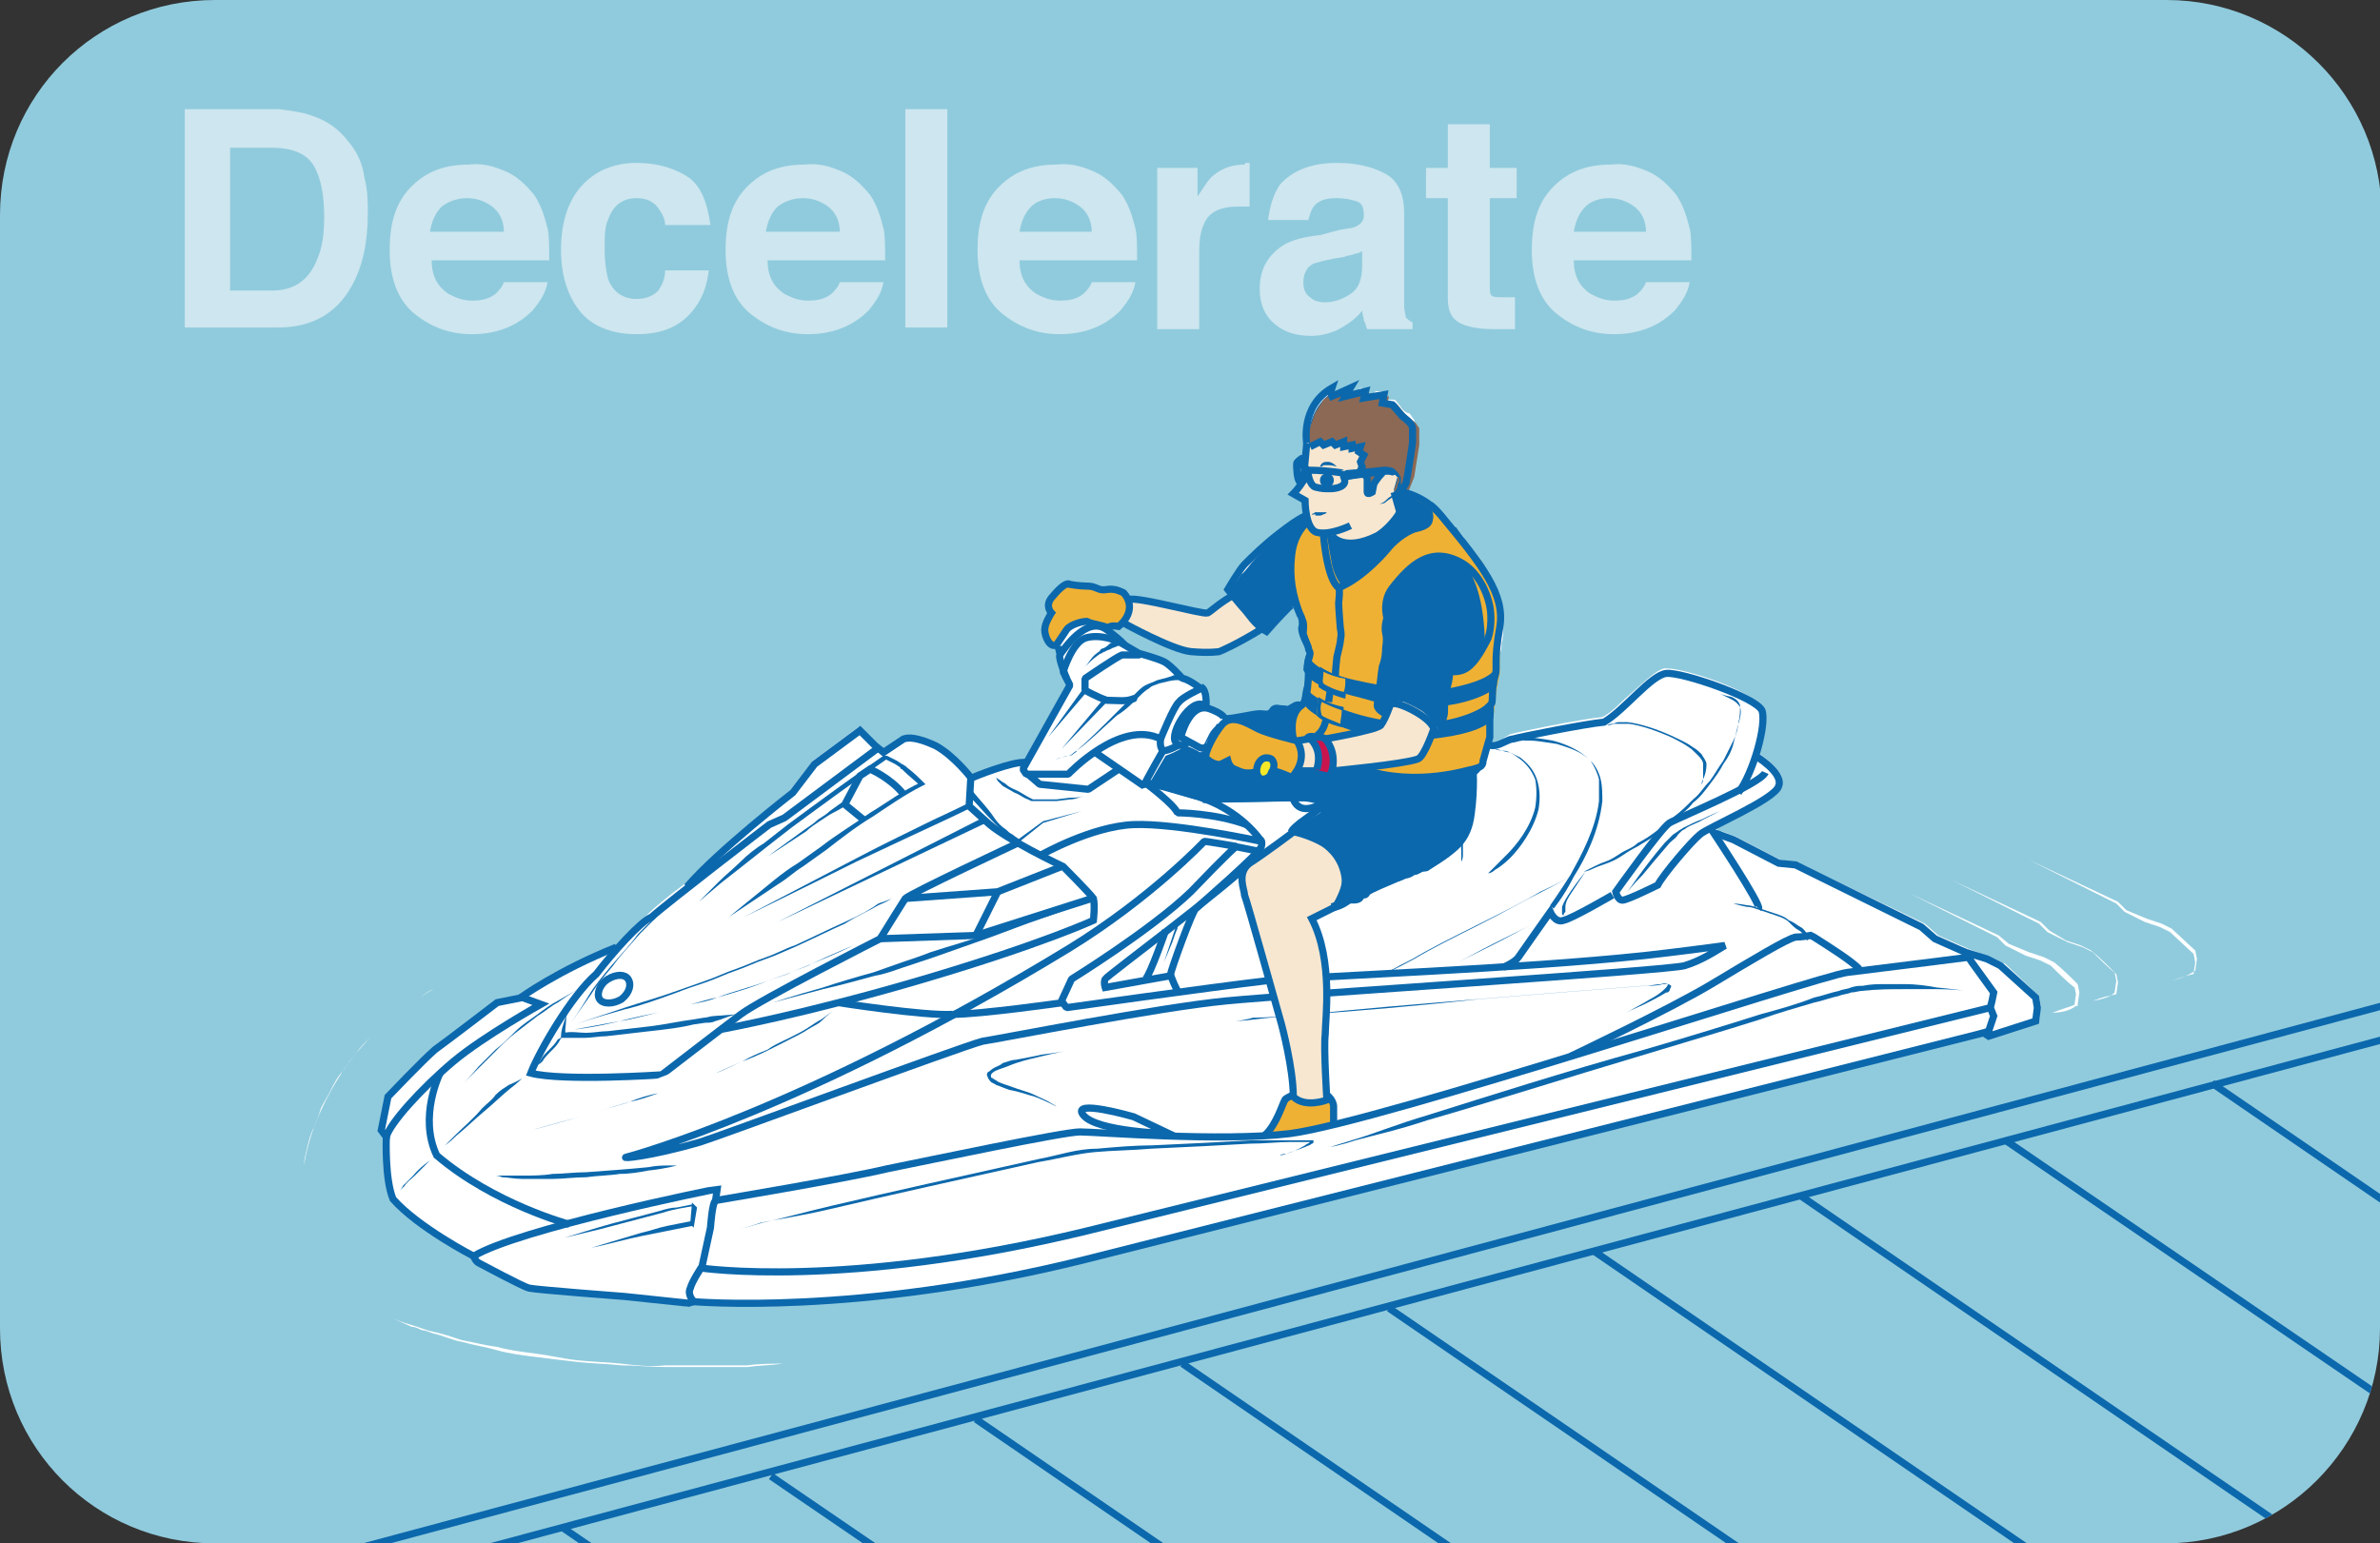 <?xml version="1.0" encoding="utf-8"?>
<!-- Generator: Adobe Illustrator 20.1.0, SVG Export Plug-In . SVG Version: 6.00 Build 0)  -->
<svg version="1.1" id="レイヤー_1" xmlns="http://www.w3.org/2000/svg" xmlns:xlink="http://www.w3.org/1999/xlink" x="0px"
	 y="0px" viewBox="0 0 141.7 91.9" style="enable-background:new 0 0 141.7 91.9;" xml:space="preserve">
<rect x="0" y="0" width="141.7" height="91.9" fill="#333333" stroke="none"/>
<style type="text/css">
	.st0{fill:#90CBDD;}
	.st1{clip-path:url(#SVGID_2_);}
	.st2{fill:none;stroke:#0C68AC;stroke-width:0.425;stroke-miterlimit:10;}
	.st3{fill:#FFFFFF;}
	.st4{fill:#F8E7D0;}
	.st5{fill:#EFB134;}
	.st6{fill:#0C68AC;}
	.st7{fill:none;stroke:#0C68AC;stroke-width:0.425;stroke-miterlimit:1;}
	.st8{fill:none;stroke:#0C68AC;stroke-width:0.425;stroke-linecap:round;stroke-miterlimit:1;}
	.st9{fill:#C9154E;}
	.st10{fill:#8C6954;}
	.st11{fill:#F5E829;}
	.st12{fill:none;stroke:#0C68AC;stroke-width:0.425;stroke-linecap:round;stroke-linejoin:round;stroke-miterlimit:10;}
	.st13{fill:#CDE6EF;}
</style>
<path class="st0" d="M141.7,79.1c0,7-5.7,12.8-12.8,12.8H12.8C5.7,91.9,0,86.2,0,79.1V12.8C0,5.7,5.7,0,12.8,0H129
	c7,0,12.8,5.7,12.8,12.8V79.1z"/>
<g>
	<defs>
		<path id="SVGID_1_" d="M141.7,79.1c0,7-5.7,12.8-12.8,12.8H12.8C5.7,91.9,0,86.2,0,79.1V12.8C0,5.7,5.7,0,12.8,0H129
			c7,0,12.8,5.7,12.8,12.8V79.1z"/>
	</defs>
	<clipPath id="SVGID_2_">
		<use xlink:href="#SVGID_1_"  style="overflow:visible;"/>
	</clipPath>
	<g class="st1">
		<line class="st2" x1="11.3" y1="96.9" x2="147.1" y2="60.5"/>
		<line class="st2" x1="10.1" y1="95.2" x2="146.3" y2="58.7"/>
		<line class="st2" x1="131.7" y1="64.5" x2="181.2" y2="98.4"/>
		<line class="st2" x1="119.4" y1="67.9" x2="168.9" y2="101.7"/>
		<line class="st2" x1="107.2" y1="71.2" x2="156.7" y2="105.1"/>
		<line class="st2" x1="94.9" y1="74.5" x2="144.4" y2="108.4"/>
		<line class="st2" x1="82.7" y1="77.9" x2="132.1" y2="111.7"/>
		<line class="st2" x1="70.4" y1="81.2" x2="119.9" y2="115.1"/>
		<line class="st2" x1="58.1" y1="84.5" x2="107.6" y2="118.4"/>
		<line class="st2" x1="45.9" y1="87.9" x2="95.4" y2="121.7"/>
		<line class="st2" x1="33.4" y1="90.9" x2="79.8" y2="122.6"/>
	</g>
	<g class="st1">
		<path class="st3" d="M23.4,78.5c0,0,0.4,0.2,1.1,0.4c0.4,0.1,0.8,0.3,1.3,0.4c0.5,0.1,1.1,0.3,1.7,0.5c0.6,0.1,1.3,0.3,2.1,0.4
			c0.7,0.2,1.5,0.3,2.3,0.4c0.8,0.1,1.6,0.3,2.5,0.4c0.9,0.1,1.7,0.1,2.6,0.2c0.9,0.1,1.7,0.2,2.6,0.1c0.9,0,1.7,0,2.5,0
			c0.8,0,1.6,0,2.4,0c0.7-0.1,1.5-0.1,2.1-0.1c2.6-0.2,4.3-0.3,4.3-0.3l0,0c0,0-1.7,0.1-4.3,0.3c-0.7,0.1-1.4,0.1-2.1,0.2
			c-0.7,0-1.5,0-2.4,0c-0.8,0-1.7,0-2.5,0c-0.9,0-1.7-0.1-2.6-0.1c-0.9-0.1-1.7-0.1-2.6-0.2c-0.9-0.1-1.7-0.2-2.5-0.3
			c-0.8-0.1-1.6-0.2-2.3-0.4c-0.7-0.2-1.4-0.3-2.1-0.5c-0.6-0.1-1.2-0.4-1.7-0.5c-0.3-0.1-0.5-0.2-0.7-0.2c-0.2-0.1-0.4-0.2-0.6-0.2
			C23.8,78.7,23.4,78.5,23.4,78.5L23.4,78.5z"/>
		<path class="st3" d="M18.1,69.4c0,0,0.1-0.9,0.6-2.3c0.1-0.3,0.3-0.7,0.4-1.1c0.2-0.4,0.4-0.7,0.6-1.1c0.2-0.4,0.4-0.8,0.7-1.1
			c0.1-0.2,0.3-0.4,0.4-0.6l0.4-0.5c0.3-0.4,0.6-0.7,0.9-1c0.3-0.3,0.7-0.6,1-0.9c0.3-0.3,0.7-0.5,1-0.8c0.3-0.2,0.6-0.4,0.9-0.6
			c0.3-0.2,0.6-0.4,0.8-0.5c0.3-0.1,0.5-0.2,0.7-0.3c0.4-0.2,0.6-0.3,0.6-0.3l0,0c0,0-0.2,0.1-0.6,0.3c-0.2,0.1-0.4,0.2-0.7,0.3
			c-0.3,0.1-0.5,0.3-0.8,0.5c-0.3,0.2-0.6,0.4-0.9,0.6c-0.3,0.3-0.7,0.5-1,0.8c-0.3,0.3-0.7,0.6-1,0.9c-0.3,0.3-0.6,0.7-0.9,1
			c-1.2,1.5-2,3.1-2.5,4.4c-0.3,0.6-0.4,1.2-0.5,1.6C18.1,69.1,18.1,69.4,18.1,69.4L18.1,69.4z"/>
		<path class="st3" d="M129.2,58.4c0.5-0.1,0.9-0.3,1.4-0.4l0,0l0.1-0.7l0,0l-0.1-0.5l0,0l-1.4-1.3l0,0l-0.6-0.3h0l-0.9-0.3l0,0h0
			l-1.2-0.6l0,0l0,0l-0.5-0.5l0,0l-5.2-2.6l0,0l-0.1,0l0,0l0.1,0l0,0l5.3,2.5l0,0l0,0l0.5,0.5l0,0l1.2,0.5h0l0.9,0.3h0l0,0l0.6,0.3
			l0,0l0,0l1.4,1.3l0,0l0,0l0.1,0.5l0,0l0,0l-0.1,0.7l0,0l0,0C130.1,58.2,129.7,58.3,129.2,58.4L129.2,58.4z"/>
		<path class="st3" d="M124.6,59.6c0.5-0.2,0.9-0.3,1.4-0.4l0,0l0.1-0.7l0,0l-0.1-0.5l0,0c-0.5-0.4-1-0.9-1.4-1.3l0,0l-0.6-0.3l0,0
			l-0.9-0.3h0l0,0l-1.2-0.6l0,0l0,0l-0.5-0.5l0,0l-5.2-2.6l0,0l-0.1,0l0,0l0.1,0l0,0l5.3,2.5l0,0l0,0l0.5,0.5l0,0L123,56l0,0
			l0.9,0.3l0,0l0,0l0.6,0.3l0,0l0,0c0.5,0.4,1,0.9,1.4,1.3l0,0l0,0l0.1,0.5l0,0l0,0l-0.1,0.7l0,0l0,0
			C125.6,59.4,125.1,59.5,124.6,59.6L124.6,59.6z"/>
		<path class="st3" d="M122.2,60.3c0.5-0.2,0.9-0.3,1.4-0.5l-0.1,0.1l0.1-0.7l0,0l-0.1-0.5l0,0.1c-0.5-0.4-1-0.9-1.4-1.3l0,0
			l-0.6-0.3l0,0l-0.9-0.3l0,0h0l-1.2-0.6l0,0l0,0l-0.5-0.5l0,0l-5.2-2.6h0l-0.1,0l0,0l0.1,0l0,0h0l5.3,2.5l0,0l0,0l0.6,0.5l0,0
			l1.2,0.5l0,0l0.9,0.3h0l0,0l0.6,0.3l0,0l0,0c0.5,0.4,1,0.9,1.4,1.3l0,0l0,0l0.1,0.5l0,0l0,0l-0.1,0.7l0,0.1l-0.1,0
			C123.2,60.2,122.7,60.3,122.2,60.3L122.2,60.3z"/>
		<path class="st3" d="M37.2,77.3c-0.1,0-5.3-0.5-5.7-0.5c-0.4-0.1-2.8-1.4-3-1.5c-0.2-0.1-0.3-0.3-0.3-0.4
			c-0.4-0.2-3.4-1.9-4.8-3.5c-0.5-1.1-0.4-3-0.4-3.4l0.2,0l-0.6-0.6l0.4-2.1c0,0,2.1-2.2,2.8-2.7c0.7-0.6,3.7-2.8,3.7-2.8l0,0
			l1.4-0.3c0.3-0.2,2.4-1.7,5.6-3l0,0l0.1-0.1c0.9-1,1.7-1.7,2-2c0.3-0.3,1-0.9,2.2-1.8c1.8-2,6.2-5.5,6.2-5.5l1.4-1.8l2.7-2
			l1.5,1.3l1.2-0.8c0.1,0,0.2,0,0.3,0c0.4,0,0.9,0.2,1.6,0.5c1,0.5,1.8,1.5,2.1,1.8l0,0l0.1,0c0.4-0.1,2.4-0.9,3.1-0.9h0l0,0
			l2.5-4.4l-0.3-0.8l0,0c-0.2-0.5-0.3-0.9-0.2-1.1l-0.1-0.4c0,0-0.1,0-0.1,0c-0.1,0-0.2-0.1-0.3-0.2c-0.2-0.2-0.3-0.6-0.3-0.8
			c0-0.3,0.3-0.8,0.4-1l0,0l0,0c-0.1-0.1-0.3-0.5,0.1-0.9c0.5-0.6,0.8-0.9,1-0.9c0,0,0.1,0,0.1,0c0.2,0,0.7,0.1,1,0.1
			c0.2,0,0.3,0.1,0.4,0.1c0.1,0,0.2,0.1,0.3,0.1c0,0,0.1,0,0.1,0c0.1,0,0.1,0,0.2,0c0.1,0,0.2,0,0.3,0c0.2,0,0.5,0.1,0.8,0.2
			c0.1,0.1,0.2,0.2,0.2,0.3l0,0.1l0.1,0c0,0,0.1,0,0.2,0c0.5,0,1.5,0.2,2.6,0.5c1.1,0.2,1.6,0.3,1.8,0.3l0.1,0c0,0,0.1-0.1,0.3-0.2
			c0.3-0.2,0.6-0.5,1.1-0.8l0.1,0l-0.1-0.1l-0.1-0.1l-0.1-0.1l0-0.1l0,0l0,0c0.4-0.5,0.8-1.2,1-1.5l0.2-0.2c0.5-0.5,1-1,1.8-1.6
			c0.9-0.7,1.3-0.9,1.6-1l0.1,0l0-0.1c0-0.3-0.1-0.6-0.1-0.7v0L77,29.4l0-0.1c0,0,0.3-0.4,0.6-0.8c0-0.9,0.1-1.8,0.2-2.1l0-0.1l0,0
			c0-0.4-0.2-2.2,1.4-3.2h0c0,0.1,0,0.1,0.1,0.2c0.1,0.1,0.2,0.2,0.3,0.2c0.1,0,0.2,0,0.3-0.1c0,0,0.1-0.1,0.1-0.2l0.3-0.2
			c0,0.1,0,0.1,0,0.2c0.1,0.1,0.2,0.2,0.3,0.2c0.1,0,0.1,0,0.2-0.1l0.2-0.2c0,0,0.1,0,0.2,0.1c0,0.2,0.2,0.3,0.4,0.3
			c0.1,0,0.2,0,0.2-0.1c0,0,0,0,0.1-0.1c0,0,0.1,0,0.1,0c0.1,0,0.2,0,0.3,0l0.1,0c0,0,0,0,0,0.1c0,0.1,0,0.2,0.1,0.3
			c0.1,0.1,0.1,0.1,0.2,0.1c0.1,0,0.1,0,0.2,0l0.1,0c0.1,0,0.2,0.2,0.3,0.3c0.2,0.3,0.3,0.4,0.5,0.5l0.1,0c0.1,0.1,0.2,0.3,0.3,0.4
			l0,0c0,0,0,0,0,0.1l0,0.2c0,0.5,0,1,0,1.6C84,27.3,84,27.6,84,27.8c0,0.1,0,0.1,0,0.2c-0.1,0-0.2,0.1-0.2,0.2
			c-0.1,0.3-0.1,0.4-0.2,0.6c-0.1,0.1-0.1,0.2,0,0.3c0.1,0.1,0.2,0.2,0.4,0.2c0,0,0.1,0,0.1,0c0.2,0.1,0.4,0.2,0.8,0.4
			c0.1,0.1,0.2,0.2,0.3,0.3c0.2,0.2,0.4,0.3,0.6,0.6c0.1,0.1,0.2,0.2,0.3,0.3c0.2,0.3,0.5,0.6,0.8,0.8c0.1,0.1,0.2,0.2,0.3,0.4
			c0.1,0.1,0.2,0.3,0.3,0.4c0,0.1,0.1,0.1,0.1,0.2c0.1,0.1,0.1,0.2,0.2,0.2c0.1,0.1,0.2,0.2,0.2,0.3c0.1,0.1,0.2,0.3,0.3,0.4h0
			c0,0,0,0,0,0c0.1,0.2,0.2,0.3,0.3,0.5c0.1,0.1,0.1,0.2,0.2,0.3c0.1,0.2,0.2,0.4,0.3,0.7l0.1,0.2c0,0.1,0,0.1,0.1,0.2
			c0,0.2,0,0.4,0.1,0.6c0.1,0.2,0.1,0.5,0.1,0.7l0,0.2c0,0,0,0.1,0,0.1c0,0,0,0.1,0,0.2c0,0.3,0,0.7-0.1,1c0,0.2,0,0.4-0.1,0.6
			c0,0-0.1,0.1-0.1,0.2c0,0.3,0,0.6,0,0.9c0,0.1,0,0.3-0.1,0.4c0,0.2-0.1,0.5-0.1,0.7c0,0,0,0.1,0,0.1c0,0.2-0.1,0.4-0.2,0.6
			c-0.1,0.1-0.1,0.3-0.1,0.4c0,0.2,0,0.4,0,0.6c0,0.3,0,0.5,0,0.8c-0.1,0.1-0.1,0.2-0.1,0.3c0,0.1,0.1,0.2,0.1,0.2l0,0.1l0.1,0
			l0.1,0c0.2,0,0.5-0.1,0.7-0.3c0.2-0.1,0.3-0.2,0.4-0.2c0.3-0.1,4.2-0.9,5.4-1c0.6-0.3,1.1-0.9,1.7-1.4c0.8-0.7,1.5-1.4,2-1.5
			c0,0,0.1,0,0.1,0c1.2,0,5.3,1.4,5.6,2.3c0.2,0.4,0,1.4-0.3,2.6l0,0.1l0.1,0c0.2,0.1,1.7,1.1,1.5,1.8c-0.1,0.5-1.8,1.4-3.6,2.3
			l-0.4,0.2l0.3,0.6l0.1-0.2l0.8,0.3l2.7,1.4l1.1,0.2l7.5,3.6l0.8,0.7l1.8,0.8l1.3,0.5l0.9,0.4l2,1.9l0.1,0.6l-0.1,0.9l-2.9,0.9
			l-0.3-0.1c-0.4,0.1-40.2,10.2-53.5,13.5c-9,2.2-16.4,2.6-20.1,2.6c-2,0-3.2-0.1-3.3-0.1L41,77.8L37.2,77.3z M71.5,40.9
			c0.4,0.2,0.3,1,0.3,1.2l0,0.1l0.1,0c0.5,0.2,0.9,0.4,1,0.6l0,0l0,0c0.2,0,0.6-0.1,0.9-0.1c0.4-0.1,0.8-0.1,1.1-0.1l0.1,0l0.2,0
			c0.1,0,0.2,0,0.2,0c0.1,0,0.2,0,0.2-0.1c0,0,0.1-0.1,0.1-0.1c0.1-0.1,0.1-0.2,0.3-0.2c0,0,0.1,0,0.2,0c0.2,0,0.3,0,0.4,0.1
			c0.1,0,0.1,0,0.1,0c0.1,0,0.1,0,0.1,0c0.3-0.2,0.4-0.2,0.5-0.3l0,0.1l0.2-0.1l0.1,0c0.4-0.4,0.4-2.1,0.3-2.7
			c0.1-0.1,0.1-0.2,0.1-0.2l0,0l0,0c0-0.1-0.1-0.2-0.1-0.3c0-0.1-0.1-0.4-0.2-0.4c0,0-0.3-0.4-0.2-0.7c0.1-0.3,0-0.6-0.1-0.7l0,0
			l0,0c-0.1-0.2-0.2-0.4-0.3-0.7l0-0.1L77,36c-0.1,0-0.2,0.1-0.2,0.2c0,0-0.6,0.6-1.3,1.4l0,0l0,0c0,0,0,0-0.1-0.1l-0.1,0l-0.1,0.1
			l0,0c-1.5,1-2.4,1.3-2.5,1.4c0,0-0.1,0-0.3,0c-0.3,0-0.8,0-1.4-0.1c-1-0.1-3.7-1.5-4-1.7l-0.1,0l0,0c-0.1,0.1-0.1,0.1-0.2,0.2l0,0
			l0,0c-0.1,0-0.2,0-0.3,0c-0.1,0-0.1,0-0.2,0L66,37.5l0.1,0.1c0.8,0.6,1,0.8,1,0.9l0,0l0.7,0.4c0.4,0.1,1.2,0.3,1.5,0.5
			c0.4,0.2,1,0.8,1.1,0.9C70.7,40.4,71.2,40.7,71.5,40.9L71.5,40.9L71.5,40.9z"/>
		<polygon class="st4" points="67.1,35.7 67.7,35.6 71.8,36.5 72.6,36 73,35.7 73.5,35.4 75.2,37.4 72.8,38.9 71,38.9 69.5,38.3 
			66.9,37.2 67.2,36.7 67.3,36.2 		"/>
		<path class="st5" d="M66,37.4c0,0,0-0.2,0.6-0.1c0.5-0.4,1-1.2,0.3-2c-0.8-0.4-1-0.1-1.4-0.2c-0.3-0.1-0.4-0.2-0.8-0.2
			c-0.4,0-1-0.1-1-0.1s-0.2-0.3-1.1,0.8c-0.4,0.5,0,0.9,0,0.9s-0.4,0.6-0.4,1c0,0.4,0.3,1.1,0.7,0.9c0.2-0.3,0.6-0.9,0.6-0.9
			c0.2-0.3,0.9-0.5,1.2-0.5C65.1,37.2,65.6,37.2,66,37.4"/>
		<path class="st2" d="M28.2,74.8c0,0,0.1,0.3,0.3,0.4c0.2,0.1,2.6,1.4,3,1.5c0.4,0.1,5.7,0.5,5.7,0.5l3.8,0.4l0.3-0.1
			c0,0-0.4-0.4-0.2-0.8c0.1-0.4,0.7-1.3,0.7-1.3l0.5-2.3c0,0,0.1-1.5,0.3-1.6l0.1-0.7C42.6,70.8,30.8,73.2,28.2,74.8z"/>
		<path class="st2" d="M23,67.7l-0.3-0.4l0.4-2c0,0,2.1-2.2,2.8-2.8c0.7-0.5,3.7-2.8,3.7-2.8l1.5-0.3l1.1,0.4c0,0-3.4,1.9-5.2,3.4
			C25.1,64.8,23.2,66.9,23,67.7z"/>
		<path class="st2" d="M28.2,74.8c0,0-3.3-1.7-4.8-3.4c-0.5-1.2-0.4-3.7-0.4-3.7"/>
		<path class="st2" d="M26.2,63.9c0,0-1.3,2.6-0.2,4.9c3.4,2.9,7.9,4.1,7.9,4.1"/>
		<path class="st2" d="M31,59.4c0,0,2.2-1.6,5.7-3"/>
		<path class="st2" d="M60.6,50.2c0,0-6.4,3-6.7,3.3c0,0-1.2,1.9-1.5,2.4c0,0-7.1,3.6-8.3,4.5c-1.2,0.9-4.7,3.6-4.7,3.6
			s-5.9,0.4-7.8-0.1c0.5-1.3,2.4-4.6,3.9-5.9c1-1.3,2.6-3.1,3.3-3.4c1-0.9,7-5.5,7-5.5l0.9-0.4l5.5-4.1"/>
		<path class="st2" d="M42.9,61.3c0,0,5-0.9,12.1-3c7.1-2.1,10.1-3.5,10.1-3.5s0.1-0.9,0-1.3c-0.3-0.4-1.8-1.9-1.8-1.9
			s-3.6-1.7-4.6-2.7L57.7,48l0.1-1.7c0,0-1-1.3-2.1-1.9c-1.1-0.5-1.6-0.5-1.9-0.4l-1.2,0.8l-0.5-0.4l-0.9-0.9l-2.7,2l-1.3,1.7
			c0,0-4.5,3.5-6.3,5.6"/>
		<path class="st6" d="M33.9,59.9c-0.1,0.3-0.2,0.6-0.2,0.9c0,0.3-0.1,0.6,0,0.8l-0.1-0.1c0.4-0.1,0.9,0,1.3,0
			c0.4,0,0.9-0.1,1.3-0.1c0.9-0.1,1.7-0.2,2.6-0.3c0.8-0.1,1.7-0.3,2.5-0.4l0.6-0.1c0.2,0,0.4-0.1,0.6-0.1l1.3-0.1
			c-0.4,0.1-0.8,0.3-1.2,0.4c-0.2,0.1-0.4,0.1-0.6,0.1L41.3,61c-0.8,0.2-1.7,0.3-2.6,0.4c-0.9,0.1-1.7,0.2-2.6,0.3
			c-0.4,0-0.9,0.1-1.3,0.1c-0.4,0-0.9,0-1.3,0l-0.1,0l0-0.1c0-0.3,0.1-0.6,0.2-0.9C33.7,60.5,33.8,60.2,33.9,59.9"/>
		<path class="st6" d="M64.9,53.6c0,0-0.3,0.1-0.8,0.3c-0.5,0.2-1.2,0.5-2.1,0.8c-0.9,0.3-1.9,0.7-3,1.1c-1.1,0.4-2.3,0.8-3.4,1.2
			c-0.6,0.2-1.2,0.4-1.8,0.6c-0.6,0.2-1.1,0.4-1.7,0.5c-1.1,0.3-2.2,0.6-3.1,0.8l-3,0.8c0,0,1.2-0.4,3-0.9c0.9-0.3,1.9-0.6,3-0.9
			c0.6-0.2,1.1-0.4,1.7-0.6c0.6-0.2,1.2-0.4,1.7-0.6c1.2-0.4,2.4-0.7,3.4-1.1c1.1-0.4,2.1-0.7,3-1C63.7,54,64.9,53.6,64.9,53.6"/>
		<polyline class="st2" points="52.3,55.9 58.1,55.7 65,53.5 		"/>
		<polyline class="st2" points="53.9,53.5 59.4,53.1 63.2,51.6 		"/>
		<line class="st2" x1="58.1" y1="55.7" x2="59.4" y2="53.1"/>
		<path class="st6" d="M57.8,48.1c0,0-0.8,0.4-2.1,1c-1.3,0.6-3,1.4-4.7,2.2c-3.4,1.7-6.7,3.3-6.7,3.3l6.7-3.5
			c1.7-0.9,3.4-1.7,4.6-2.3c1.3-0.6,2.1-1,2.1-1L57.8,48.1z"/>
		<path class="st6" d="M43.4,54.6l2.7-2.2c0.5-0.4,0.9-0.7,1.4-1l1.4-1c0.9-0.7,1.9-1.3,2.9-2c1-0.6,1.9-1.3,3-1.8l0,0.2
			c-0.3-0.3-0.7-0.6-1-0.9c0,0-0.1-0.1-0.1-0.1c-0.1,0-0.1-0.1-0.1-0.1l-0.3-0.2c-0.2-0.1-0.4-0.2-0.6-0.3l0.1,0
			c-1.9,1.3-3.8,2.7-5.7,4.1c-0.9,0.7-1.8,1.4-2.8,2.2c-0.5,0.4-0.9,0.7-1.4,1.1l-1.3,1.1l1.2-1.2c0.4-0.4,0.9-0.8,1.3-1.2
			c0.4-0.4,0.9-0.8,1.4-1.1c0.5-0.4,0.9-0.7,1.4-1.1c1.9-1.4,3.8-2.8,5.7-4.1l0.1,0l0.1,0c0.2,0.1,0.4,0.2,0.6,0.3l0.3,0.2
			c0.1,0,0.1,0.1,0.2,0.1c0,0,0.1,0.1,0.1,0.1c0.4,0.3,0.7,0.6,1,0.9l0.1,0.1l-0.2,0.1c-1,0.5-2,1.2-2.9,1.8c-1,0.6-1.9,1.3-2.8,2
			l-1.4,1c-0.5,0.3-0.9,0.7-1.4,1L43.4,54.6z"/>
		<path class="st2" d="M51.4,48.8l-1.1-0.9l0.9-1.7l0.6-0.4c0,0,1.2,0.5,2,1.5"/>
		<path class="st6" d="M50.3,48c0,0-0.3,0.2-0.7,0.4c-0.2,0.1-0.5,0.3-0.8,0.5c-0.3,0.2-0.6,0.4-0.8,0.6c-1.2,0.8-2.3,1.5-2.3,1.5
			s1.1-0.8,2.2-1.6c0.3-0.2,0.6-0.4,0.8-0.6c0.3-0.2,0.5-0.3,0.7-0.5c0.4-0.3,0.7-0.5,0.7-0.5L50.3,48z"/>
		<polygon class="st6" points="58.7,49 46.3,54.9 58.5,48.7 		"/>
		<path class="st6" d="M29.5,70c0,0,0.2,0,0.5,0c0.1,0,0.3,0,0.5,0c0.2,0,0.4,0,0.7,0c0.5,0,1.1,0,1.7-0.1c0.6,0,1.3-0.1,2-0.1
			c1.4-0.1,2.7-0.2,3.7-0.3c0.5-0.1,0.9-0.1,1.2-0.1c0.3,0,0.5,0,0.5,0s-0.7,0.2-1.7,0.3c-0.5,0.1-1.1,0.2-1.7,0.2
			c-0.6,0.1-1.3,0.1-2,0.2c-0.7,0-1.4,0.1-2,0.1c-0.6,0-1.2,0-1.8,0c-0.5,0-0.9-0.1-1.2-0.1C29.7,70,29.5,70,29.5,70"/>
		<path class="st6" d="M31.1,64.2c0,0-0.3,0.3-0.7,0.6c-0.5,0.4-1,0.9-1.6,1.4c-0.6,0.5-1.1,1-1.6,1.4c-0.4,0.4-0.7,0.6-0.7,0.6
			s0.3-0.3,0.7-0.7c0.4-0.4,1-0.9,1.5-1.5c0.3-0.3,0.6-0.5,0.8-0.8c0.3-0.3,0.5-0.4,0.8-0.6C30.8,64.4,31.1,64.2,31.1,64.2"/>
		<path class="st6" d="M25.6,69.1c0,0-0.1,0.1-0.3,0.3c-0.2,0.2-0.4,0.4-0.6,0.6c-0.2,0.2-0.5,0.4-0.6,0.6c-0.2,0.2-0.3,0.3-0.3,0.3
			s0.1-0.1,0.2-0.3c0.1-0.1,0.2-0.2,0.3-0.3c0.1-0.1,0.2-0.2,0.3-0.3C25,69.5,25.6,69.1,25.6,69.1"/>
		<path class="st6" d="M33.5,61.7c0,0-0.1,0.1-0.2,0.3c-0.1,0.2-0.3,0.4-0.5,0.6c-0.2,0.2-0.4,0.4-0.5,0.6c-0.2,0.2-0.3,0.2-0.3,0.2
			s0.1-0.1,0.2-0.3c0.1-0.2,0.3-0.4,0.5-0.6c0.2-0.2,0.4-0.4,0.5-0.6C33.4,61.8,33.5,61.7,33.5,61.7"/>
		<polygon class="st2" points="118.1,61.5 118.4,61.7 121.2,60.8 121.3,60 121.2,59.4 119.1,57.5 118.3,57.1 117,56.7 117.4,57.3 
			118.7,59.1 118.6,59.6 118.5,60 118.7,60.5 118.4,61.4 		"/>
		<path class="st2" d="M41.7,75.5c0,0,8.6,1.3,23-2.2C79.3,69.7,118.5,60,118.5,60"/>
		<path class="st2" d="M41.2,77.5c0,0,9.8,0.9,23.4-2.5c13.5-3.4,53.5-13.5,53.5-13.5"/>
		<path class="st2" d="M57.9,46.3c0,0,2.4-1,3.2-0.9"/>
		<path class="st6" d="M57.9,47.1c0.4,0.5,0.9,1,1.3,1.6c0.2,0.3,0.4,0.5,0.7,0.7c0.1,0.1,0.2,0.2,0.4,0.3c0.1,0.1,0.3,0.2,0.4,0.3
			l-0.1,0l1.5-1.1l0,0l0,0l2.3-0.6l0,0l0.6-0.8l-0.6,0.8l0,0l0,0l-2.3,0.7l0,0l-1.5,1.2l0,0l0,0c-0.1-0.1-0.3-0.2-0.4-0.3
			c-0.1-0.1-0.3-0.2-0.4-0.3c-0.2-0.2-0.5-0.5-0.7-0.7c-0.5-0.5-0.9-1-1.4-1.5L57.9,47.1z"/>
		<path class="st6" d="M59.3,46.3l0.3,0.2c0.1,0.1,0.2,0.1,0.3,0.2l0,0c0.2,0.2,0.5,0.3,0.7,0.4c0.2,0.1,0.5,0.3,0.7,0.4l0.2,0.1
			c0,0,0.1,0,0.2,0l0.4,0c0.3,0,0.6,0,0.8,0l0,0l0.8-0.1c0.3,0,0.5,0,0.8-0.1c-0.3,0.1-0.5,0.2-0.8,0.2l-0.8,0.1h0h0
			c-0.3,0-0.6,0-0.9,0l-0.4,0c-0.1,0-0.1,0-0.2,0l-0.2-0.1c-0.3-0.1-0.5-0.3-0.8-0.4l-0.7-0.4l0,0l0,0c-0.1-0.1-0.2-0.2-0.3-0.3
			L59.3,46.3z"/>
		<path class="st7" d="M62,50.9c0,0,3-1.7,5.5-1.8c2.5-0.1,7.6,1,7.6,1s-1.2-1.9-3.9-2.7c-2.7-0.8-3-0.8-3-0.8"/>
		<path class="st7" d="M68.3,46.7c0,0,1.6,1.2,1.8,1.7c0,0,2.2,0,4.1,0.7"/>
		<path class="st7" d="M70.4,40.4c0.3,0,1.1,0.6,1.1,0.6s-1.1,0.5-1.3,0.8C69.9,42,69.1,44,69.1,44c-2.4-1.2-5.5,2.1-5.5,2.1h-2.5
			l-0.2-0.3l2.8-5L63.3,40c0,0,0.5-1.7,1.3-2c0.9-0.3,2,0.2,2,0.2l1.2,0.7c0,0,1.1,0.3,1.5,0.5C69.7,39.6,70.4,40.4,70.4,40.4z"/>
		<path class="st8" d="M67.8,39c0,0-0.7,0-1,0c-0.3,0.1-2.2,1.4-2.2,1.4v0.7c0,0,0.7,0.4,1.3,0.6c0.7,0,1.1,0.1,1.6-0.1"/>
		<path class="st6" d="M70.4,40.5c0,0-0.1,0-0.4,0c-0.2,0-0.6,0.1-1,0.2c-0.2,0.1-0.4,0.1-0.6,0.3c-0.2,0.1-0.4,0.3-0.6,0.5
			c-0.4,0.4-0.8,0.8-1.3,1.1c-0.9,0.8-1.7,1.6-2.4,2.1c-0.2,0.1-0.3,0.3-0.5,0.3c-0.2,0-0.3,0.1-0.4,0.1c-0.2,0.1-0.4,0.1-0.4,0.1
			s0.1,0,0.4-0.1c0.1,0,0.3-0.1,0.4-0.1c0.1,0,0.2,0,0.3-0.1c0.1-0.1,0.2-0.1,0.2-0.2c0.7-0.6,1.5-1.4,2.3-2.2
			c0.4-0.4,0.8-0.8,1.2-1.2c0.2-0.2,0.4-0.4,0.6-0.5c0.2-0.1,0.5-0.2,0.7-0.3c0.4-0.1,0.8-0.2,1-0.3c0.3,0,0.4-0.1,0.4-0.1
			L70.4,40.5z"/>
		<polygon class="st6" points="66,41.7 63.2,44.6 65.8,41.5 		"/>
		<path class="st6" d="M66.7,38.4c0,0-0.2,0.1-0.5,0.2c-0.1,0.1-0.3,0.1-0.4,0.2c-0.1,0-0.2,0.1-0.2,0.1c-0.1,0-0.2,0.1-0.2,0.1
			c-0.3,0.2-0.6,0.5-0.8,0.7c-0.2,0.2-0.3,0.4-0.3,0.4s0.1-0.2,0.3-0.4c0.2-0.2,0.4-0.6,0.7-0.8c0.1-0.1,0.2-0.1,0.2-0.2
			c0.1-0.1,0.2-0.1,0.2-0.1c0.2-0.1,0.3-0.2,0.4-0.3c0.3-0.1,0.4-0.2,0.4-0.2L66.7,38.4z"/>
		<polygon class="st6" points="64.7,41.2 62.4,43.9 64.5,41 		"/>
		<path class="st7" d="M69.3,44.6c0,0-1.1,1.9-1.2,2.2l-2.9-2"/>
		<polyline class="st7" points="66.6,45.8 64.8,47 61.9,46.7 61.2,46.1 		"/>
		<path class="st7" d="M49.9,59.7c0,0,5.1,0.8,6.8,0.7"/>
		<path class="st7" d="M56.7,60.4c1.7,0,6.6-0.7,6.6-0.7"/>
		<path class="st7" d="M73.6,50.4c0,0-1.7-0.3-1.9-0.3c0,0-3.2,3.4-8.1,6.4C48,66,37.7,68.8,37.3,68.9c-0.4,0.1,1.3,0,4.4-0.9
			c1-0.3,15.6-5.7,16.8-6c1.3-0.2,10.4-2,14.5-2.4c4.1-0.4,26.3-1.8,27.3-2.1c1-0.3,1.9-0.9,2.4-1.2c-0.7,0.1-3,0.4-4.8,0.6
			c-7.5,0.8-19.1,1.2-22.5,1.5C72,58.8,63.5,60,63.5,60l-0.3-0.4l0.6-1.3c0,0,4.7-2.9,7.1-5.2C73.2,50.7,73.6,50.4,73.6,50.4z"/>
		<path class="st6" d="M33.6,73.7c1.3-0.4,2.6-0.8,3.8-1.1l1.9-0.5c0.3-0.1,0.7-0.2,1-0.2l1-0.2l0.2,0.2l-0.2,1.2L41.2,73l-1.5,0.3
			c-0.5,0.1-1,0.2-1.5,0.3c-1,0.2-2,0.5-3,0.7c1-0.3,2-0.6,3-0.9c0.5-0.1,1-0.3,1.5-0.4l1.5-0.3l-0.1,0.1l0.1-1.2l0.2,0.2
			c-0.6,0.1-1.3,0.2-1.9,0.4l-1.9,0.5l-1.9,0.5L33.6,73.7z"/>
		<path class="st6" d="M43.9,73.2c0,0,0.6-0.1,1.5-0.4c1-0.2,2.4-0.6,4.1-1c3.4-0.8,7.9-1.8,12.4-2.8c1.1-0.2,2.2-0.6,3.4-0.6
			c1.1-0.1,2.3-0.2,3.3-0.2c2.2-0.1,4.2-0.2,5.9-0.3c0.9,0,1.7,0,2.4,0c0.4,0,0.7,0,1,0c0.1,0,0.2,0,0.3,0l0,0c0,0,0,0,0,0
			c0,0,0,0.1,0,0.1c0,0.1-0.1,0.1-0.1,0.1c-0.1,0.1-0.2,0.1-0.4,0.2c-0.5,0.2-0.9,0.3-1.1,0.4c-0.3,0.1-0.4,0.1-0.4,0.1
			s0.1-0.1,0.4-0.1c0.3-0.1,0.6-0.2,1.1-0.5c0.1-0.1,0.2-0.1,0.3-0.2c0,0,0.1-0.1,0,0c-0.1,0-0.1,0-0.2,0c-0.3,0-0.6,0-1,0
			c-0.7,0-1.5,0.1-2.4,0.1c-1.7,0.1-3.7,0.2-5.9,0.3c-1.1,0.1-2.2,0.1-3.3,0.2c-1.1,0.1-2.2,0.4-3.4,0.6c-4.5,1-9,2-12.4,2.8
			c-1.7,0.4-3.1,0.6-4.1,0.8C44.5,73.1,43.9,73.2,43.9,73.2"/>
		<path class="st6" d="M79.2,68.3c0,0,0.6-0.2,1.6-0.5c1-0.3,2.5-0.9,4.2-1.4c3.5-1.1,8.2-2.6,12.9-3.9c2.4-0.7,4.7-1.4,6.9-2.1
			c1.1-0.3,2.2-0.6,3.2-1c0.5-0.1,1-0.3,1.5-0.4c0.2-0.1,0.5-0.1,0.7-0.2c0.3-0.1,0.5-0.1,0.7-0.1c0.5-0.1,0.9-0.1,1.3-0.1
			c0.4,0,0.8,0,1.2,0c0.7,0,1.4,0.1,1.9,0.2c1.1,0.1,1.7,0.2,1.7,0.2s-0.6-0.1-1.7-0.1c-0.5,0-1.2,0-1.9,0c-0.8,0-1.6,0-2.5,0.1
			c-0.2,0-0.5,0.1-0.7,0.1c-0.2,0.1-0.5,0.1-0.7,0.2c-0.5,0.1-1,0.3-1.5,0.4c-1,0.3-2.1,0.6-3.2,1c-2.2,0.7-4.6,1.4-6.9,2.1
			c-4.7,1.4-9.4,2.9-12.9,3.9c-1.8,0.6-3.2,0.9-4.3,1.2C79.8,68.2,79.2,68.3,79.2,68.3"/>
		<path class="st2" d="M101.9,49.4c0,0,3,4.5,2.8,4.7"/>
		<path class="st6" d="M103.2,53.8c0,0,0.3,0,0.8,0.1c0.2,0,0.5,0.1,0.8,0.2c0.3,0.1,0.6,0.2,0.9,0.3c0.3,0.1,0.6,0.2,0.8,0.4
			c0.3,0.1,0.5,0.3,0.7,0.4c0.2,0.1,0.3,0.3,0.4,0.4c0.1,0.1,0.2,0.2,0.2,0.2l-0.2,0.2c0,0-0.1-0.1-0.1-0.2
			c-0.1-0.1-0.2-0.3-0.4-0.4c-0.2-0.1-0.4-0.3-0.6-0.5c-0.2-0.2-0.5-0.3-0.8-0.4c-0.3-0.1-0.6-0.2-0.9-0.3c-0.3-0.1-0.5-0.2-0.8-0.2
			C103.5,53.9,103.2,53.8,103.2,53.8"/>
		<path class="st2" d="M69.6,67.5c0,0-4.3-0.1-5.1-1.1c-0.8-1,3,0.1,3,0.1L69.6,67.5z"/>
		<path class="st6" d="M63.4,62.6c0,0-0.6,0.1-1.4,0.3c-0.4,0.1-0.9,0.2-1.5,0.4c-0.3,0.1-0.5,0.2-0.8,0.3c-0.3,0.1-0.6,0.2-0.7,0.4
			c0,0,0,0,0,0.1c0,0.1,0.1,0.1,0.1,0.1c0.1,0.1,0.2,0.1,0.3,0.2c0.2,0.1,0.5,0.2,0.8,0.3c0.5,0.2,1,0.3,1.4,0.5
			c0.4,0.2,0.7,0.3,1,0.5c0.2,0.1,0.3,0.2,0.3,0.2s-0.5-0.3-1.3-0.6c-0.4-0.1-0.9-0.3-1.5-0.4c-0.3-0.1-0.5-0.2-0.8-0.3
			c-0.1-0.1-0.3-0.1-0.4-0.3c-0.1-0.1-0.1-0.2-0.1-0.2c-0.1-0.1,0-0.3,0.1-0.3c0.3-0.3,0.6-0.3,0.8-0.5c0.3-0.1,0.6-0.2,0.8-0.2
			c0.5-0.1,1.1-0.2,1.5-0.3C62.8,62.7,63.4,62.6,63.4,62.6"/>
		<polyline class="st2" points="117,56.7 115.2,55.9 114.4,55.2 106.9,51.5 105.9,51.4 103.2,50 102.1,49.6 		"/>
		<line class="st2" x1="73.5" y1="50.4" x2="75" y2="50.7"/>
		<path class="st2" d="M69.7,58.1l-3.9,0.7c0,0-0.1-0.3,0-0.5c0.1-0.2,7.4-5.6,8.8-7.1"/>
		<path class="st2" d="M69.4,55.4c0,0-0.9,2.6-1.2,2.9"/>
		<path class="st6" d="M70.2,54.9c0,0-0.1,0.2-0.1,0.4c-0.1,0.2-0.2,0.5-0.3,0.8l-0.5,1.2c0,0,0.2-0.6,0.4-1.2
			c0.1-0.3,0.2-0.6,0.3-0.9c0.1-0.2,0.1-0.4,0.1-0.4L70.2,54.9z"/>
		<path class="st2" d="M70.1,59c0,0-0.4-0.8-0.4-1c0-0.2,1.3-3.8,1.5-3.9c0.2-0.2,3.8-3.3,3.9-3.7c0.1-0.4-0.1-0.4-0.1-0.4"/>
		<path class="st2" d="M71.6,47.6c0,0,5.1-0.1,5.9-0.1c0.8,0,1.4,0.4,1.7,0.2c0.2-0.1,4.9-4.1,7.4-3.9c1.2,0.1,1.9,0.6,2.3,0.6
			c0.4,0,0.9-0.4,1.2-0.4c0.3-0.1,4.3-0.9,5.4-1c1.2-0.7,2.8-2.8,3.7-2.9c0.9-0.1,5.3,1.4,5.7,2.2c0.3,0.8-0.5,3.7-1.4,4.9"/>
		<path class="st6" d="M102.4,41.3c0,0,0.2,0.1,0.6,0.3c0.2,0.1,0.4,0.2,0.6,0.5c0.1,0.3,0,0.7-0.1,1c-0.1,0.4-0.2,0.8-0.3,1.2
			c-0.1,0.4-0.3,0.8-0.6,1.2c-0.2,0.4-0.5,0.8-0.8,1.2c-0.3,0.4-0.6,0.8-1,1.1c-0.3,0.4-0.7,0.7-1.1,1c-0.4,0.3-0.8,0.6-1.1,0.9
			c-0.4,0.3-0.8,0.5-1.1,0.7c-0.4,0.2-0.7,0.4-1,0.6c-0.6,0.4-1.2,0.5-1.6,0.7c-0.4,0.2-0.6,0.2-0.6,0.2s0.2-0.1,0.6-0.3
			c0.2-0.1,0.4-0.2,0.7-0.3c0.3-0.1,0.6-0.3,0.9-0.5c0.3-0.2,0.7-0.3,1-0.6c0.4-0.2,0.7-0.4,1.1-0.7c0.4-0.3,0.8-0.5,1.1-0.9
			c0.4-0.3,0.7-0.6,1.1-1c0.4-0.3,0.6-0.7,1-1.1c0.3-0.4,0.5-0.8,0.8-1.2c0.2-0.4,0.4-0.8,0.6-1.2c0.2-0.4,0.3-0.8,0.3-1.1
			c0.1-0.3,0.1-0.7,0.1-1c-0.1-0.3-0.3-0.4-0.5-0.5C102.6,41.4,102.4,41.3,102.4,41.3"/>
		<path class="st6" d="M95.7,43.2c0,0,0.1-0.1,0.3-0.1c0.1,0,0.2-0.1,0.4-0.1c0.2,0,0.3,0,0.5,0c0.8,0.1,1.7,0.4,2.6,0.8
			c0.4,0.2,0.9,0.4,1.3,0.7c0.2,0.1,0.4,0.3,0.5,0.4c0.1,0.2,0.3,0.4,0.3,0.6c0,0.4-0.1,0.7-0.2,0.9c-0.1,0.2-0.1,0.3-0.1,0.3
			s0.1-0.1,0.1-0.3c0-0.1,0-0.2,0-0.4c0-0.1,0-0.3,0-0.5c0-0.3-0.4-0.6-0.7-0.9c-0.4-0.3-0.8-0.5-1.2-0.7c-0.9-0.4-1.8-0.7-2.5-0.8
			c-0.2,0-0.3,0-0.5,0c-0.1,0-0.3,0-0.4,0C95.8,43.2,95.7,43.2,95.7,43.2"/>
		<path class="st6" d="M93.1,54.5C93.1,54.5,93,54.5,93.1,54.5c-0.1,0-0.1-0.1-0.1-0.1c0-0.1,0-0.2,0-0.4c0.1-0.3,0.3-0.6,0.5-0.9
			c0.4-0.6,0.9-1.2,0.9-1.2s-0.4,0.6-0.8,1.2c-0.2,0.3-0.4,0.6-0.4,0.9c0,0.1,0,0.1,0,0.2c0,0.1,0,0.1,0,0.1
			C93.1,54.4,93.1,54.4,93.1,54.5C93.1,54.5,93.1,54.5,93.1,54.5"/>
		<path class="st2" d="M89.5,57.6c0,0,0.7-0.3,0.9-0.6c0.2-0.3,1.9-2.7,1.9-2.7s0.3,0.7,0.8,0.5c0.5-0.1,2.9-1.5,2.9-1.5"/>
		<path class="st2" d="M104.5,45c0,0,1.7,1,1.4,1.8c-0.2,0.8-4.3,2.5-4.7,2.9c-0.5,0.4-2.2,2.4-2.5,3c0,0-1.8,0.9-2.1,0.9
			c-0.3,0-0.4-0.5-0.4-0.5s2.7-3.8,3.2-4.1c0.5-0.3,5.4-2.3,5.7-3"/>
		<path class="st6" d="M96.9,53.1c0,0,1-1.5,2.2-2.9c0.2-0.2,0.3-0.3,0.5-0.5l0.3-0.2c0.1-0.1,0.2-0.1,0.3-0.2
			c0.4-0.2,0.8-0.4,1.1-0.5c0.6-0.3,1.1-0.5,1.1-0.5s-0.4,0.2-1,0.5c-0.3,0.2-0.7,0.3-1,0.5c-0.1,0.1-0.2,0.1-0.3,0.2l-0.2,0.2
			c-0.1,0.2-0.3,0.3-0.5,0.5c-0.6,0.7-1.2,1.4-1.6,1.9C97.2,52.7,96.9,53.1,96.9,53.1"/>
		<path class="st6" d="M90.5,44.1c0,0,0.2,0,0.6,0c0.4,0,0.9,0.1,1.6,0.2c0.6,0.2,1.4,0.4,2,1c0.3,0.3,0.5,0.7,0.6,1.1
			c0.1,0.4,0.1,0.9,0.1,1.3c-0.2,1.8-1,3.4-1.7,4.5c-0.6,1.2-1.2,1.9-1.2,1.9l-0.2-0.2c0,0,0.5-0.7,1.2-1.8c0.6-1.1,1.5-2.7,1.7-4.4
			c0-0.4,0-0.9,0-1.3c-0.1-0.4-0.3-0.8-0.5-1.1c-0.6-0.6-1.3-0.9-1.9-1.1c-0.6-0.2-1.2-0.2-1.6-0.3C90.7,44.1,90.5,44.1,90.5,44.1"
			/>
		<path class="st6" d="M89,44.6c0,0,0.2,0,0.4,0.1c0.1,0,0.3,0.1,0.5,0.1c0.2,0.1,0.4,0.2,0.6,0.3c0.4,0.3,0.8,0.7,1,1.3
			c0.2,0.6,0.2,1.2,0.1,1.8c-0.3,1.2-1.1,2.3-1.7,2.9c-0.3,0.3-0.7,0.6-0.9,0.7c-0.2,0.2-0.4,0.2-0.4,0.2s0.1-0.1,0.3-0.3
			c0.2-0.2,0.5-0.5,0.8-0.8c0.6-0.6,1.4-1.6,1.7-2.8c0.1-0.6,0.1-1.2,0-1.7c-0.2-0.5-0.5-0.9-0.9-1.2c-0.4-0.3-0.7-0.5-1-0.5
			C89.2,44.7,89,44.6,89,44.6"/>
		<path class="st6" d="M79.8,47.7c0,0,0.1,0,0.4-0.1c0.3,0,0.6-0.1,1.1-0.2c0.5,0,1,0,1.5,0c0.6,0,1.2,0.1,1.8,0.3
			c0.3,0.1,0.6,0.2,0.9,0.3c0.1,0.1,0.3,0.1,0.4,0.2c0.1,0.1,0.2,0.2,0.3,0.3c0.2,0.2,0.4,0.4,0.5,0.6c0.1,0.2,0.2,0.5,0.3,0.7
			c0.1,0.2,0.1,0.4,0.1,0.6c0,0.2,0,0.3,0,0.5c0,0.3-0.1,0.4-0.1,0.4s0-0.1,0-0.4c0-0.3,0-0.6-0.1-1.1c0-0.2-0.1-0.4-0.3-0.7
			c-0.1-0.2-0.3-0.4-0.5-0.6c-0.1-0.1-0.2-0.2-0.3-0.3c-0.1-0.1-0.2-0.1-0.4-0.2c-0.3-0.1-0.5-0.2-0.8-0.3c-0.6-0.2-1.2-0.2-1.7-0.3
			c-0.6,0-1.1,0-1.5,0c-0.4,0-0.8,0-1.1,0C79.9,47.7,79.8,47.7,79.8,47.7"/>
		<path class="st6" d="M82.4,58c0,0,0.7-0.4,1.7-0.9c1-0.6,2.4-1.3,3.8-2c1.4-0.7,2.8-1.4,3.8-2c1.1-0.5,1.8-0.9,1.8-0.9
			s-0.7,0.4-1.7,0.9c-1,0.5-2.4,1.3-3.8,2c-1.4,0.7-2.8,1.4-3.8,2C83.1,57.7,82.4,58,82.4,58"/>
		<path class="st6" d="M85.9,57.8c0,0,0.4-0.2,0.9-0.5c0.6-0.3,1.3-0.7,2.1-1.1c0.8-0.4,1.6-0.8,2.2-1.1c0.6-0.3,1-0.5,1-0.5
			s-0.4,0.2-1,0.5c-0.6,0.3-1.3,0.7-2.1,1.1c-0.8,0.4-1.6,0.8-2.2,1.1C86.3,57.6,85.9,57.8,85.9,57.8"/>
		<path class="st6" d="M73.5,60.8c0,0,0.5,0,1.2-0.1c0.8-0.1,1.9-0.2,3.3-0.3c2.7-0.2,6.4-0.5,10-0.9c3.6-0.3,7.3-0.6,10-0.8
			c0.3,0,0.7,0,1-0.1c0.1,0,0.2,0,0.2,0c0.1,0,0.2,0,0.3,0.1c0,0.1-0.1,0.2-0.1,0.3c-0.1,0.1-0.1,0.1-0.2,0.1
			c-0.5,0.3-0.9,0.5-1.3,0.7c-0.7,0.3-1.1,0.5-1.1,0.5s0.4-0.2,1.1-0.6c0.3-0.2,0.8-0.4,1.2-0.8c0.1-0.1,0.2-0.2,0.2-0.3
			c0,0-0.2-0.1-0.4,0c-0.3,0-0.6,0.1-1,0.1c-2.7,0.2-6.4,0.5-10,0.8c-3.6,0.3-7.3,0.6-10,0.9c-1.4,0.1-2.5,0.2-3.3,0.2
			C73.9,60.8,73.5,60.8,73.5,60.8"/>
		<path class="st2" d="M93.5,62.9c0,0,5.9-2.8,8.4-4.3c2.5-1.5,4.5-2.7,5-2.8c0.4,0,0.9-0.1,0.9-0.1l0.2,0.1
			c1.1,0.7,2.2,1.4,2.7,1.9"/>
		<path class="st5" d="M77.9,67.2c0.2,0,0.4-0.1,0.7-0.1c0.3-0.1,0.4,0,0.6-0.1c0.1,0,0.1-0.2,0.2-0.2c0,0,0,0,0.1,0
			c0.1-0.4-0.1-1-0.2-1.3c0-0.2-0.2-0.1-0.3,0c-0.3,0.2-0.8,0.2-1.4,0.1c0,0,0,0,0,0c-0.2-0.1-0.4-0.1-0.6-0.2c-0.1,0-0.2,0-0.2,0.1
			c-0.1,0-0.2,0.1-0.3,0.2c-0.4,0.6-0.6,1.5-1.2,2c0.4,0,0.8-0.1,1.2-0.1c0.1,0,0.4,0,0.4,0c0.3,0,0.2,0,0.5-0.1
			C77.5,67.3,77.7,67.3,77.9,67.2"/>
		<path class="st2" d="M42.5,71.5c0,0,7.8-1.3,10.3-1.9c2.5-0.5,10.5-2.2,11.5-2.2c1,0,8.4,0.6,12.5,0.1c5.4-0.7,31.5-9.4,33.2-9.6
			c1.7-0.2,7.2-0.9,7.2-0.9"/>
		<path class="st2" d="M69.1,44c0,0-0.1,0.6,0.2,0.7c0.3,0,1-0.4,1-0.4"/>
		<path class="st7" d="M71.8,42.1c0,0,0.1-1-0.3-1.2"/>
		<line class="st7" x1="63.1" y1="38.9" x2="63" y2="38.5"/>
		<path class="st3" d="M49.6,60.2c0,0-5.3,3.7-18.2,7"/>
		<path class="st6" d="M49.6,60.2c0,0-0.3,0.2-0.7,0.5c-0.2,0.1-0.5,0.3-0.8,0.5c-0.3,0.2-0.7,0.4-1.1,0.6c-0.4,0.2-0.9,0.4-1.3,0.7
			c-0.5,0.2-1,0.4-1.5,0.7c-0.5,0.2-1.1,0.5-1.6,0.7c-0.6,0.2-1.1,0.4-1.7,0.6c-0.6,0.2-1.1,0.4-1.7,0.6c-0.6,0.2-1.1,0.4-1.7,0.5
			c-0.5,0.2-1.1,0.3-1.6,0.5c-0.5,0.1-1,0.3-1.4,0.4c-1.8,0.5-2.9,0.8-2.9,0.8l0,0c0,0,1.2-0.3,2.9-0.8c0.4-0.1,0.9-0.3,1.4-0.4
			c0.5-0.2,1-0.3,1.6-0.5c0.5-0.2,1.1-0.4,1.7-0.5c0.6-0.2,1.1-0.4,1.7-0.6c0.6-0.2,1.1-0.4,1.7-0.6c0.6-0.2,1.1-0.5,1.6-0.7
			c1.1-0.4,2-0.9,2.8-1.3c0.4-0.2,0.8-0.4,1.1-0.6c0.3-0.2,0.6-0.3,0.8-0.5C49.3,60.4,49.6,60.2,49.6,60.2L49.6,60.2z"/>
		<path class="st6" d="M34.2,61.3c0,0,1.1-0.2,2.7-0.5c0.8-0.2,1.7-0.4,2.7-0.6c0.5-0.1,1-0.3,1.5-0.4c0.5-0.1,1-0.3,1.6-0.4
			c1-0.3,2.1-0.6,3-1c0.5-0.2,0.9-0.3,1.4-0.5c0.4-0.2,0.9-0.3,1.2-0.5c1.5-0.6,2.5-1.1,2.5-1.1l0,0c0,0-1,0.4-2.5,1.1
			c-0.4,0.2-0.8,0.3-1.2,0.5c-0.4,0.2-0.9,0.3-1.4,0.5c-1,0.4-2,0.6-3,1c-0.5,0.2-1,0.3-1.6,0.4c-0.5,0.1-1,0.3-1.5,0.4
			c-1,0.2-1.9,0.5-2.7,0.6C35.3,61.2,34.2,61.3,34.2,61.3L34.2,61.3z"/>
		<path class="st6" d="M42.9,50.9c0,0-0.7,0.5-1.6,1.4c-0.5,0.4-1,0.9-1.5,1.5c-0.3,0.3-0.6,0.6-0.8,0.9c-0.3,0.3-0.6,0.6-0.9,0.9
			c-0.5,0.6-1.1,1.2-1.6,1.9c-0.5,0.6-1,1.2-1.3,1.7c-0.7,1-1.2,1.7-1.2,1.7l0,0c0,0,0.5-0.7,1.1-1.7c0.3-0.5,0.8-1.1,1.3-1.7
			c0.5-0.6,1.1-1.2,1.6-1.9c0.3-0.3,0.6-0.6,0.9-0.9c0.3-0.3,0.6-0.6,0.8-0.9c0.6-0.5,1.1-1.1,1.6-1.5
			C42.2,51.4,42.9,50.9,42.9,50.9L42.9,50.9z"/>
		<path class="st6" d="M53.1,53.5c0,0-0.3,0.2-0.8,0.4c-0.5,0.3-1.2,0.6-2,1.1c-0.9,0.4-1.9,0.9-3,1.4c-0.5,0.2-1.1,0.5-1.7,0.7
			c-0.6,0.2-1.2,0.5-1.8,0.7c-0.6,0.2-1.2,0.5-1.8,0.7c-0.6,0.2-1.2,0.4-1.7,0.6c-1.1,0.4-2.2,0.8-3.1,1c-1.8,0.5-3,0.9-3,0.9l0,0
			c0,0,1.2-0.4,3-1c0.9-0.3,2-0.6,3.1-1c0.6-0.2,1.1-0.4,1.7-0.6c0.6-0.2,1.2-0.5,1.8-0.7c0.6-0.2,1.2-0.5,1.8-0.7
			c0.6-0.2,1.1-0.5,1.7-0.7c1.1-0.5,2.1-1,3-1.4c0.9-0.4,1.6-0.8,2-1.1C52.9,53.6,53.1,53.5,53.1,53.5L53.1,53.5z"/>
		<path class="st2" d="M66,37.4c0,0,0-0.2,0.6-0.1c0.5-0.4,1-1.2,0.3-2c-0.8-0.4-1-0.1-1.4-0.2c-0.3-0.1-0.4-0.2-0.8-0.2
			c-0.4,0-1-0.1-1-0.1s-0.2-0.3-1.1,0.8c-0.4,0.5,0,0.9,0,0.9s-0.4,0.6-0.4,1c0,0.4,0.3,1.1,0.7,0.9c0.2-0.3,0.6-0.9,0.6-0.9
			c0.2-0.3,0.9-0.5,1.2-0.5C65.1,37.2,65.6,37.2,66,37.4z"/>
		<path class="st4" d="M77.2,49.4c0,0.1,1.1,0.1,2.1,1.2c1,1.1,1,1.8,0.1,3.3c-0.9,0.5-1.4,0.7-1.4,0.7l0.6,1.3l0.3,1.4l0.1,2.4
			l-0.2,1.9l0.2,3.9l-0.9,0.2l-0.7-0.1L77,65.4l-0.1-1.7l-0.7-3.1l-1.3-4.4L74,53.1l-0.1-1l0.3-0.6l1.4-0.9L77.2,49.4z"/>
		<path class="st6" d="M89.2,35.5c0-0.1-0.1-0.2-0.1-0.2c-0.1-0.1,0-0.2-0.1-0.4c0,0,0-0.1,0-0.1c-0.1,0-0.1-0.1-0.1-0.1
			c-0.3-0.5-0.5-1.2-1-1.6c-0.1-0.1-0.1-0.1-0.1-0.2c0,0,0,0-0.1-0.1c-0.2-0.3-0.4-0.6-0.6-0.8c-0.1-0.2-0.3-0.4-0.4-0.6
			c-0.1,0-0.2,0-0.2-0.1c-0.4-0.5-0.7-1-1.2-1.4C85.1,30,85,30,85,30c0,0-0.1-0.1-0.1-0.1c0,0-0.1-0.1-0.1-0.1
			c-0.3-0.1-0.4-0.3-0.8-0.3c-0.1,0-0.1,0-0.2-0.1c-0.1,0-0.3-0.2-0.2-0.3c0-0.1,0.1-0.2,0.2-0.3c0,0,0-0.2,0-0.2
			c0.1-0.4,0.3-0.6,0.3-1c0-0.3-0.1-0.6,0.1-0.9c0,0,0-0.2,0-0.2c0-0.5,0.1-0.8-0.1-1.3c0-0.1-0.1-0.1-0.1-0.2
			c-0.2-0.1-0.2-0.3-0.4-0.4c-0.1-0.1-0.2-0.1-0.2-0.2c-0.1-0.1-0.1-0.2-0.2-0.3c0,0-0.1-0.1-0.1-0.1l-0.4-0.1l0,0
			c-0.2-0.1-0.3-0.3-0.2-0.4l-0.9,0.1l-0.2,0c-0.1,0-0.1-0.1-0.1-0.3l-0.7,0.2l-0.1,0c-0.1,0-0.1-0.1-0.1-0.2l-0.7,0.3
			c0,0-0.2,0-0.2,0c-0.2,0-0.1-0.2-0.1-0.3c-1.8,1.2-1.5,3.3-1.4,3.3l0,0c0,0.3-0.1,1.2-0.2,2.1c-0.2,0.4-0.6,0.8-0.6,0.8L77,29.5
			l0.7,0.5c0,0.1,0,0.4,0.1,0.7c-0.3,0.1-0.5,0.4-1.4,1c-0.8,0.6-1.3,1.2-1.7,1.6c-0.2,0.2-0.6,0.8-0.8,0.9
			c-0.2,0.3-0.4,0.6-0.7,0.9c0,0.1,0.1,0.1,0.1,0.2c0,0.1,0.1,0.1,0,0.2c0.1,0.1,0.2,0.2,0.3,0.2c0.5,0.5,1,1.2,1.6,1.8l0.3,0
			c0,0,1.2-1.4,1.3-1.4c0.3-0.1,0.3-0.2,0.4-0.2c0.1,0.4,0.1,0.4,0.3,0.8l0,0l0,0c0.1,0,0.2,0.4,0.1,0.7c-0.1,0.3,0.2,0.7,0.2,0.8
			c0.1,0.1,0.2,0.3,0.2,0.4c0,0.2,0.1,0.3,0.1,0.4c0,0-0.1,0.1-0.1,0.2l0,0v0c0,0.6,0,2.3-0.3,2.7c0,0,0,0-0.1,0.1l0-0.1
			c-0.1,0-0.4,0.1-0.6,0.3c-0.1,0-0.1,0-0.2,0c-0.1,0-0.2,0-0.4-0.1c-0.4,0-0.4,0-0.5,0.2c0,0,0,0.1-0.1,0.1
			c-0.1,0.1-0.2,0.1-0.4,0.1c0,0-0.1,0-0.2,0c-0.2,0-0.5,0-0.8,0.1c-0.2,0-0.5,0.1-0.8,0.1c-0.2,0-0.3,0-0.5,0.1
			c-0.1,0.3-0.2,0.5-0.5,0.6c-0.1,0.3-0.2,0.5-0.4,0.7c-0.1,0.1-0.1,0.1-0.2,0.2c-0.1,0.2-0.1,0.3-0.3,0.4c-0.1,0.1-0.2,0-0.2,0.1
			c-0.1,0-0.3-0.2-0.9-0.4c0,0-0.6,0.4-1.2,0.6c-0.3,0.5-0.7,1.2-1,1.7c0.3,0.1,1,0.4,2.8,0.9c0.1,0,0.4,0.1,0.5,0.2
			c0.4,0,5-0.1,5.7-0.1c0.4,0,0.8,0,1,0.1c0.4,0.1,0.3,0.5,0.2,0.6c-0.2,0.1-1.7,1.1-1.8,1.3c0.6,0.1,1.4,0.4,1.9,0.7
			c0.3,0.2,1.2,0.9,1.2,2.3c0,0.1-0.4,0.9-0.7,1.6c0.5-0.1,0.8-0.2,1.2-0.5c0.1,0,0.1,0,0.2,0c0.3,0,0.5-0.1,0.6-0.3
			c0.2,0,0.3-0.1,0.4-0.3c0.1,0,0.1,0,0.1-0.1c0.2,0,0.3-0.1,0.4-0.2c0.1,0,0.2-0.1,0.2-0.1c0.1,0,0.2-0.1,0.3-0.1
			c0.2,0,0.3-0.1,0.4-0.2c0,0,0,0,0.1,0c0.2,0,0.4-0.1,0.6-0.2c0.2,0,0.4-0.1,0.5-0.2c0.2,0,0.3-0.1,0.5-0.2c0.1,0,0.3,0,0.4-0.1
			c0.9-0.6,1.6-0.9,2.1-2c0.2-0.5,0.4-0.9,0.4-1.4c0-0.6,0-1.2,0-1.8c0-0.1,0.2-0.2,0.1-0.3c0,0,0,0,0-0.1c0.4-0.1,0.6-0.5,0.6-0.9
			c0-0.1,0-0.1,0.1-0.2c0.2-0.3,0.2-0.6,0.2-0.9c0-0.1,0-0.3,0-0.4c0,0,0,0,0,0c0,0,0,0,0,0c-0.1-0.3-0.1-0.6,0-0.8c0,0,0,0,0-0.1
			c0,0,0,0,0,0c0-0.4,0.1-0.6,0.2-1c0,0-0.1-0.1-0.1-0.1c0,0,0.1-0.1,0.1-0.1c0-1,0.2-1.9,0.2-2.9c0-0.1,0.1-0.2,0.1-0.2
			c0-0.2,0-0.4,0-0.6c0,0,0,0,0-0.1C89.3,36.7,89.3,36.2,89.2,35.5"/>
		<path class="st9" d="M77.9,43.9l0.2-0.1l0.7,0.1c0,0,0.3,0.2,0.3,0.3c0,0,0.2,0.5,0.2,0.6c0,0,0.1,0.9,0.1,0.9l-0.2,0.6l-0.7-0.1
			l-0.2-0.2l0.1-0.2l0.1-0.7l-0.2-0.4l-0.3-0.4L77.9,43.9z"/>
		<path class="st4" d="M79,43.9l3.1-0.7l0.4-0.6c0,0,0.1-0.1,0.4-0.8c0.2-0.1,0.7,0,0.7,0s0.5,0.2,1,0.5c0.5,0.3,1,1.1,1,1.1
			l-0.4,1.1l-0.5,0.7c0,0-1.3,0.3-2.4,0.4c-1.1,0.1-2.8,0.3-2.8,0.3s0.1,0,0-0.9C79.2,44.2,79,43.9,79,43.9"/>
		<path class="st4" d="M77.2,44.2l0.6-0.3c0,0,0.3,0.2,0.5,0.6c0.2,0.4,0.1,1.2-0.2,1.4c-0.2,0-1,0-1,0s0.2-0.3,0.2-0.8
			C77.4,44.5,77.2,44.2,77.2,44.2"/>
		<polygon class="st4" points="77.8,26.5 77.7,28.6 77.1,29.4 77.7,29.8 77.8,30.9 78.2,31.6 78.5,31.8 79.2,31.8 79.5,32 
			80.4,32.3 81.1,32.3 82,31.9 82.6,31.5 83.3,30.7 83.5,30.2 83.5,29.8 83.3,29.7 83.3,29.9 83,29.3 83,29.1 83.2,28.4 83,28.2 
			82.5,28.1 81.8,28.8 81.8,29.3 81.4,29.4 81.5,28.5 80.9,28.1 81,27.8 81,27.5 81.1,27.2 80.8,27 80.8,26.7 80.5,26.7 80.3,26.5 
			79.8,26.5 79.8,26.3 79.4,26.5 79.1,26.2 78.6,26.4 78.3,26.2 		"/>
		<path class="st10" d="M82.5,28c-0.2-0.1-0.7,0.8-0.7,0.8l-0.1,0.5c0,0-0.3,0.2-0.3,0c0-0.2,0-0.7,0-0.8c0-0.1-0.4-0.5-0.4-0.5
			l0.1-0.2l-0.1-0.3l0.2-0.4l-0.3-0.2l0.1-0.3l-0.5,0.1l0-0.2l-0.5,0.1l0-0.3l-0.5,0.2l-0.2-0.2l-0.5,0.2l-0.2-0.2l-0.6,0.3
			l-0.1-0.9l0.4-1.1l0.5-0.8l0.7-0.5l0.1,0.4l1-0.4l-0.1,0.4l1.1-0.3v0.3l1.1-0.1l-0.1,0.4l0.6,0.1l0.5,0.6l0.6,0.5l0.2,0.3l0,1
			l-0.3,1.9l-0.6,1.5L83,29.2l0.2-0.6l0-0.3l-0.3-0.2L82.5,28z"/>
		<path class="st5" d="M81.2,45.8c0,0,1.3,0.4,2.1,0.4c0.8,0,1.9,0,2.5,0c0.6-0.1,2-0.4,2-0.4l0.4-0.1l0.2-0.3l0.4-1.4V43l0.1-0.2
			l0.2-1.7l0.2-1l0-1.5c0,0,0.2-1.7,0.2-1.8c0-0.2-0.3-1.6-0.3-1.6l-1-1.8l-2.3-2.8c0,0-1.1-1.2-2.1-1.3c0,0.1,0,0.3,0,0.3
			s1.4,0.5,1.5,0.9c0.1,0.4,0,0.6-0.4,0.8c-0.4,0.2-1.3,0.4-2,1.3c-0.7,0.8-2.2,2.2-2.9,2.4c-0.3-0.3-0.6-0.9-0.7-1.4
			c-0.1-0.5-0.3-1.7-0.3-1.7s-0.6,0.1-0.9-0.8c-0.5,0.5-0.9,1-1,2.1c-0.1,1.1,0,2.1,0.6,3.6c0.2,0.2,0.1,0.9,0.1,0.9
			s0.1,0.3,0.3,0.9C77.9,38.8,78,39,78,39l-0.1,0.3l0,1.1l-0.3,1.5c0,0-0.6,0.4-0.7,1c-0.1,0.7,0,1.1,0,1.1l0.4,0l0.5,0l0.1-0.2
			l0.9,0.1l0.2,0.1l3.2-0.7l0.3-0.7L82,42.1l0.2-1.7l0.2-0.9l0.2-1.5l-0.1-0.6l0.1-0.6c0,0-0.3-0.7,0-1.3c0.2-0.6,1.8-2.5,3.3-2.4
			c1.5,0.2,2,1.9,2.2,3.2s0.2,2.3,0.2,2.3S87.7,40,86.4,40c0,0.4-0.5,3.6-0.5,3.6l-0.6,0.2c0,0-0.6,1.3-0.8,1.4
			C84.3,45.3,81.2,45.8,81.2,45.8"/>
		<path class="st5" d="M76.9,46.3c1.1-1.2,0.3-2.2,0.3-2.2s-1.7-0.4-2.3-0.7c-0.6-0.3-1.5-0.9-2.1-0.3c-0.6,0.7-1.1,1.8-1,2
			c0.1,0.2,0.6,0.5,0.9,0.4c0.2-0.1,0.4-0.2,0.4-0.2s0.1,0.4,0.4,0.5c0.3,0.1,0.6,0.4,1.5,0.1C75.4,45.7,76.3,46,76.9,46.3"/>
		<path class="st2" d="M71.7,42c-0.8-0.5-2.1,1.7-1.7,2.2c0.3,0.4,0.7,0,0.7,0"/>
		<path class="st2" d="M63.5,40.4c0,0-0.5-1.2-0.4-1.4c0.2-0.3,1.6-2.4,2.8-1.5c1.2,0.9,1.1,1,1.1,1"/>
		<path class="st2" d="M72.9,42.9c0,0,0.2-0.3-0.9-0.7c-1.2-0.4-1.7,1.7-1.7,1.7l1.1,0.6c0,0,0.2,0.1,0.4,0c0.2-0.1,0.2-0.2,0.2-0.2
			"/>
		<path class="st6" d="M72.6,43.1C72.6,43.1,72.6,43.1,72.6,43.1c-0.1,0.1-0.1,0.2-0.1,0.2c-0.1,0.1-0.3,0.3-0.4,0.5
			c-0.1,0.2-0.3,0.4-0.3,0.5c0,0.1-0.1,0.1-0.1,0.2c0,0,0,0.1,0,0.1s0,0,0-0.1c0,0-0.1-0.1,0-0.2c0.1-0.2,0.2-0.4,0.3-0.6
			c0.1-0.2,0.3-0.4,0.4-0.5C72.4,43.1,72.5,43.1,72.6,43.1C72.5,43.1,72.6,43.1,72.6,43.1"/>
		<path class="st2" d="M79.3,31.9c0,0,0.7,1,2.7,0c0.7-0.4,2-1.9,1.3-2.2"/>
		<path class="st2" d="M72.9,42.8c0.6,0,1.7-0.3,2.1-0.3c0.3,0,0.5,0.1,0.7-0.1c0.1-0.1,0.1-0.3,0.5-0.2c0.4,0,0.5,0.1,0.6,0
			c0.2-0.1,0.4-0.3,0.6-0.2"/>
		<path class="st2" d="M87.7,45.7c0,0,0.1,1.2-0.1,2.7c-0.2,1.7-1,2.2-2.5,3.1c0,0-3.2,1.3-3.7,1.6c-0.5,0.3-2.1,0.9-2.1,0.9"/>
		<path class="st2" d="M82.4,42.4c0,0-0.4-0.6,0.7-0.5c0.7,0.1,2.9,1.3,2.1,1.9"/>
		<path class="st2" d="M82.5,42.5c0,0-0.5-0.2-0.5-0.5c0-0.3,0.1-0.6,0.1-0.9c0.1-0.4,0.1-0.8,0.2-1.4c0.2-0.5,0.2-1,0.2-1.1
			c0-0.1,0.1-0.5,0-0.9c-0.1-0.4,0.1-1,0.1-1"/>
		<path class="st2" d="M85.2,43.7c0,0,0.8,0.1,0.7-0.3c-0.1-0.5,0.1-0.7,0.1-1c0-0.3,0-0.7,0.1-1.2c0.1-0.5,0.2-0.7,0.2-1.1
			c0-0.4,0-0.1,0.1-0.4c0.1-0.2,0-0.3,0.1-0.4"/>
		<path class="st2" d="M82.6,36.9c-0.2-0.7-0.1-1.4,0.3-1.9c1.1-1.4,2.3-2.5,4.1-1.5c0.9,0.5,1.5,1.6,1.7,2.6
			c0.1,0.5,0.1,1.3-0.1,1.9c-1,2-1.5,2-2.3,2"/>
		<path class="st2" d="M83.5,29.6c0.6,0.3,1.7,0.8,1.6,1.3c0,0.4-0.5,0.5-0.9,0.6c-0.6,0.2-1.3,0.8-1.6,1.2c0,0-1.4,1.7-2.9,2.3"/>
		<path class="st2" d="M86.5,33.3c0,0,1.7,0.6,1.7,5.4"/>
		<path class="st2" d="M83.5,29.3c0,0,1.3,0.2,2.3,1.4c2.5,3,3.8,4.7,3.5,6.6c-0.4,2.2-0.1,2.4-0.3,3c-0.2,0.6-0.1,1.5-0.2,1.6
			c-0.1,0.1-0.6,0.7-1.5,1"/>
		<path class="st2" d="M88.7,42.1l0,1.8c0,0-0.3,1-0.4,1.4c0,0.4-0.3,0.4-0.6,0.5c-0.2,0-3.3,1.1-6.6,0"/>
		<path class="st2" d="M77,44c-0.3-1.6,0.5-2,0.5-2c0.5-0.4,0.4-2.7,0.4-2.7S78,39,78,38.9c0-0.1-0.1-0.2-0.1-0.3
			c0-0.1-0.2-0.5-0.2-0.5s-0.2-0.4-0.2-0.7c0.1-0.3,0-0.7-0.1-0.8c-1.7-4,0.5-5.7,0.5-5.7"/>
		<path class="st2" d="M78.8,31.9c0,0,0.2,2.6,0.9,3.1c0.1,0.1,0,0.9,0,0.9s0,0.3,0.1,1.5c0.1,0.5,0,0.6,0,0.8
			c0,0.1-0.2,0.9-0.2,0.9c0,0.1-0.1,0.7-0.1,1.4"/>
		<path class="st2" d="M75.9,46.1c0,0,0.8,0.9,1.1,1.5c0.3,0.7,0.9,0.6,1.4,0.4c0.4-0.2,1.1-0.7,0.7-1.9"/>
		<path class="st6" d="M82.4,28.1c0,0,0,0,0.1-0.1c0,0,0.1,0,0.2,0c0.1,0,0.1,0,0.2,0c0.1,0,0.2,0,0.3,0.1c0.1,0.1,0.1,0.2,0.2,0.3
			v0.2c0,0,0,0,0,0.1l0,0.1c0,0.1,0,0.2-0.1,0.3c-0.1,0.2-0.2,0.4-0.4,0.5c-0.1,0.1-0.3,0.2-0.4,0.3c-0.1,0.1-0.3,0.1-0.3,0.1
			c-0.1,0-0.1,0-0.1,0l0,0c0,0,0.2,0,0.4-0.2c0.1-0.1,0.2-0.2,0.4-0.3c0.1-0.1,0.2-0.3,0.3-0.5c0-0.1,0-0.2,0.1-0.3l0-0.1
			c0,0,0,0,0,0l0-0.1c0-0.1,0-0.1-0.1-0.1c0,0-0.1-0.1-0.1-0.1c-0.1-0.1-0.2-0.1-0.3-0.1C82.4,28.1,82.4,28.1,82.4,28.1L82.4,28.1z"
			/>
		<path class="st2" d="M77.8,26.4c0,0-0.1,1.1-0.2,2.2C77.4,29,77,29.4,77,29.4l0.7,0.4c0,0,0,1.7,0.7,1.9c0.8,0.2,2-0.4,2-0.4"/>
		<path class="st2" d="M77.8,26.4c0,0-0.4-2.2,1.5-3.3c-0.1,0.3,0,0.5,0,0.5l1.1-0.5l-0.3,0.5l1.2-0.3l-0.1,0.4l1.2-0.2l-0.1,0.5
			l0.6,0.1l0.6,0.7c0,0,0.6,0.4,0.6,0.7c0,0.3,0,0.6,0,0.8c0,0.2-0.3,2-0.3,2l-0.1,0.5l-0.2,0.3l-0.3,0.9L83,29.3"/>
		<path class="st2" d="M82.5,28.1c-0.2-0.1-0.7,0.7-0.7,0.7l-0.1,0.5c0,0-0.3,0.2-0.3,0c0-0.2,0-0.7,0-0.8c0-0.1-0.4-0.5-0.4-0.5
			l0.1-0.2l-0.1-0.3l0.2-0.4l-0.3-0.2l0.1-0.3l-0.5,0.1l0-0.2l-0.5,0.1l0-0.3l-0.5,0.2l-0.2-0.2l-0.5,0.2l-0.2-0.2l-0.6,0.3"/>
		<path class="st6" d="M78.1,30.6c0,0,0.1,0,0.2-0.1c0.1,0,0.2,0,0.3,0c0.1,0,0.2,0,0.3,0c0.1,0,0.1,0,0.1,0l0,0c0,0,0,0-0.1,0.1
			c-0.1,0-0.2,0.1-0.3,0.1c-0.1,0-0.1,0-0.2,0c-0.1,0-0.1,0-0.1-0.1C78.1,30.7,78.1,30.6,78.1,30.6L78.1,30.6z"/>
		<path class="st2" d="M76.9,46.3c1.1-1.2,0.3-2.2,0.3-2.2s-1.7-0.4-2.3-0.7c-0.6-0.3-1.5-0.9-2.1-0.3c-0.6,0.7-1.1,1.8-1,2
			c0.1,0.2,0.6,0.5,0.9,0.4c0.2-0.1,0.4-0.2,0.4-0.2s0.1,0.4,0.4,0.5c0.3,0.1,0.6,0.4,1.5,0.1C75.4,45.7,76.3,46,76.9,46.3z"/>
		<path class="st2" d="M77.2,49.4c0,0-2,1.5-2.8,2c-0.8,0.6-0.3,1.6-0.3,1.9c0.1,0.2,2.2,7.7,2.2,7.7s0.7,2.6,0.7,4.3
			c0.7,0.7,2,0.2,2,0.2s-0.2-3.1-0.1-3.9c0-0.9,0.5-4.4-0.8-6.9l1.4-0.7c0,0,0.8-1.1,0.6-2.2C79.7,50.6,78.4,49.7,77.2,49.4z"/>
		<path class="st2" d="M77,65.2c0,0-0.5,0.2-0.5,0.3c-0.1,0.1-0.5,1.5-1.2,2.1"/>
		<path class="st2" d="M79,65.2c0,0,0.4,0.3,0.4,0.7c0,0.4,0,1,0,1"/>
		<path class="st2" d="M67.2,35.7c0.5-0.2,4.4,0.9,4.7,0.8c0.2-0.1,0.7-0.6,1.6-1.1"/>
		<path class="st2" d="M66.9,37.1c0,0,2.9,1.6,4,1.7c1.1,0.1,1.7,0,1.7,0s1-0.4,2.6-1.4"/>
		<path class="st2" d="M77.8,30.7c0,0-0.3,0-1.7,1.1c-0.9,0.7-1.5,1.3-2,1.8c-0.3,0.3-1,1.5-1,1.5s0.8,1,1,1.2
			c0.2,0.2,0.6,0.9,1.3,1.3c0.7-0.8,1.3-1.4,1.3-1.4s0.3-0.3,0.4-0.2"/>
		<path class="st2" d="M78.4,45.8c0.4-1.3-0.5-1.9-0.5-1.9"/>
		<path class="st2" d="M78.3,45.9c0,0,0.1,0.2,0.2,0.2c0.1,0,0.4,0.1,0.6,0.1c0.2,0,0.6-1.3-0.2-2.2c0,0-0.1-0.1-0.3-0.1
			c-0.3,0-0.8-0.2-0.8,0.2"/>
		<line class="st2" x1="78.3" y1="45.9" x2="77.1" y2="45.9"/>
		<line class="st2" x1="77.3" y1="44.1" x2="77.9" y2="44"/>
		<path class="st2" d="M78.9,44c0,0,2.9-0.5,3.3-0.8c0.3-0.4,0.6-1.3,0.6-1.3"/>
		<path class="st2" d="M79.4,45.9c0,0,4.2-0.4,5-0.7c0.4-0.1,1-1.9,1-1.9"/>
		<path class="st2" d="M76.9,49.5c0,0,0-0.1,0.5-0.5c0.7-0.5,1.5-1.1,1.5-1.1"/>
		<path class="st11" d="M75.7,45.2c0,0-0.5-0.3-0.8,0.3c-0.2,0.5,0,0.8,0.2,0.9c0.1,0,0.5,0,0.6-0.4C75.9,45.7,75.9,45.4,75.7,45.2"
			/>
		<path class="st2" d="M75.7,45.2c0,0-0.5-0.3-0.8,0.3c-0.2,0.5,0,0.8,0.2,0.9c0.1,0,0.5,0,0.6-0.4C75.9,45.7,75.9,45.4,75.7,45.2z"
			/>
		<path class="st6" d="M27.6,64.5c0,0,0.4-0.4,0.9-1c0.3-0.3,0.6-0.6,1-1c0.4-0.3,0.8-0.7,1.2-1.1c0.4-0.4,0.9-0.7,1.3-1
			c0.4-0.3,0.8-0.6,1.2-0.8c0.7-0.4,1.2-0.7,1.2-0.7l0,0c0,0-0.5,0.3-1.2,0.8c-0.4,0.2-0.7,0.5-1.2,0.8c-0.4,0.3-0.9,0.7-1.3,1
			c-0.4,0.3-0.8,0.7-1.2,1.1c-0.4,0.4-0.7,0.7-1,1C28,64.1,27.6,64.5,27.6,64.5L27.6,64.5z"/>
		<path class="st3" d="M37.4,58.3c-0.2-0.3-0.7-0.3-1.2,0c-0.5,0.3-0.7,0.9-0.5,1.2c0.2,0.3,0.8,0.3,1.3,0
			C37.5,59.1,37.6,58.6,37.4,58.3"/>
		<path class="st2" d="M37.4,58.3c-0.2-0.3-0.7-0.3-1.2,0c-0.5,0.3-0.7,0.9-0.5,1.2c0.2,0.3,0.8,0.3,1.3,0
			C37.5,59.1,37.6,58.6,37.4,58.3z"/>
		<path class="st12" d="M82.9,28.1c0,0-0.1-0.1-0.5-0.1c-0.8,0.1-2.2,0.2-2.2,0.2S79,28,78,28c-0.1,0-0.1,0-0.1,0
			c-0.4-0.2-0.4-0.5-0.4-0.5l0-0.2c0,0-0.3,0.2-0.3,0.3c0,0.1,0,0.1,0,0.1s0,0.9,0.2,1c0.2,0.1,0.4-0.4,0.4-0.4l0.1,0
			c0,0,0.1,0.6,0.4,0.7c0.4,0.1,0.5,0.1,0.9,0.1c0.3,0,1.1-0.1,0.8-0.7c0.5-0.1,2.2-0.3,2.2-0.3S82.7,28,82.9,28.1z"/>
		<path class="st6" d="M80,28.6c0,0-0.1-0.3-0.4-0.4c-0.1,0,0.5,0,0.5,0l2.4-0.2l-0.2,0.2L80,28.6z"/>
		<path class="st6" d="M78.6,27.8c0,0,0-0.1,0.1-0.2c0.1-0.1,0.2-0.1,0.4-0.1c0.1,0,0.3,0.1,0.4,0.2c0.1,0.1,0.1,0.1,0.1,0.1l0,0
			c0,0-0.2-0.1-0.5-0.1c-0.1,0-0.1,0-0.2,0c0,0-0.1,0-0.1,0C78.7,27.8,78.6,27.8,78.6,27.8L78.6,27.8z"/>
		<path class="st6" d="M78.8,28.6c0,0.1,0.1,0.3,0.2,0.3c0.1,0,0.2-0.1,0.2-0.3c0-0.1-0.1-0.2-0.2-0.2
			C78.9,28.4,78.8,28.5,78.8,28.6"/>
		<ellipse class="st2" cx="79" cy="28.6" rx="0.2" ry="0.2"/>
		<path class="st6" d="M82.2,40.8c-1.1-0.2-2.1-0.4-2.9-0.7c-0.8-0.3-1.3-0.7-1.5-1.2c-0.1,0.2-0.2,0.7-0.2,1
			c0.3,0.6,0.9,0.9,1.5,1.1c0.8,0.3,1.8,0.5,2.8,0.8L82.2,40.8z"/>
		<path class="st6" d="M89,39.8c-0.1,0.3-0.7,0.8-2.8,1.2L86.2,42c1.4-0.2,2.5-0.7,2.9-1.1C89.2,40.6,89,39.8,89,39.8"/>
		<path class="st6" d="M82.2,43.3l0.3-0.4c-1.3-0.2-2.5-0.6-3.4-1c-0.7-0.3-1.4-0.8-1.4-1.1c-0.1,0-0.2,0.7-0.2,0.9
			c0.2,0.5,0.8,0.9,1.5,1.2c0.6,0.3,1.4,0.6,2.1,0.8L82.2,43.3z"/>
		<path class="st6" d="M88.9,41.6c0,0-0.7,0.9-2.9,1.3L86,43.5l-0.7,0.3L85.2,44c1.9-0.2,3.2-0.6,3.7-1.2
			C89,42.3,88.9,41.6,88.9,41.6"/>
		<line class="st2" x1="79.2" y1="41.1" x2="79.1" y2="41.8"/>
		<path class="st2" d="M79,42.4c0,0,0,1-0.6,1.4"/>
		<path class="st5" d="M80.1,41.4c-0.6-0.1-1.3-0.4-1.5-0.6c0-0.2,0.1-0.7,0.1-0.9c0.2,0.1,0.7,0.4,1.4,0.5
			C80.2,40.7,80.1,41.2,80.1,41.4"/>
		<path class="st6" d="M78.8,40c0.2,0.1,0.6,0.3,1.3,0.4c0,0.3,0,0.6-0.1,0.8c-0.5-0.1-1.1-0.4-1.2-0.5C78.7,40.6,78.8,40.3,78.8,40
			 M78.6,39.7c0,0-0.1,0.8-0.1,1.2c0.2,0.2,1.1,0.6,1.6,0.7c0-0.1,0.1-0.8,0.1-1.2C79.1,40.1,78.6,39.7,78.6,39.7"/>
		<path class="st5" d="M79.8,43.2c-0.6-0.2-1.3-0.5-1.4-0.7c0-0.2,0.1-0.7,0.1-0.9c0.2,0.1,0.7,0.4,1.4,0.5
			C79.9,42.5,79.9,43,79.8,43.2"/>
		<path class="st6" d="M78.7,41.8c0.2,0.1,0.6,0.3,1.2,0.5c0,0.2-0.1,0.6-0.1,0.8c-0.5-0.2-1-0.4-1.1-0.5
			C78.6,42.3,78.6,42,78.7,41.8 M78.5,41.5c0,0-0.1,0.7-0.1,1.1c0.1,0.2,0.9,0.6,1.5,0.7c0-0.1,0.1-0.8,0.1-1.2
			C79,41.9,78.5,41.5,78.5,41.5"/>
	</g>
</g>
<g>
	<path class="st13" d="M18.6,6.9c0.9,0.3,1.6,0.8,2.2,1.6c0.5,0.6,0.8,1.3,0.9,2.1c0.2,0.7,0.2,1.5,0.2,2.1c0,1.7-0.3,3.2-1,4.4
		c-0.9,1.6-2.4,2.4-4.3,2.4H11v-13h5.6C17.4,6.6,18.1,6.7,18.6,6.9z M13.7,8.8v8.5h2.5c1.3,0,2.2-0.6,2.7-1.9
		c0.3-0.7,0.4-1.5,0.4-2.5c0-1.3-0.2-2.3-0.6-3c-0.4-0.7-1.2-1.1-2.5-1.1H13.7z"/>
	<path class="st13" d="M30.1,10.2c0.7,0.3,1.2,0.8,1.7,1.4c0.4,0.6,0.6,1.2,0.8,2c0.1,0.4,0.1,1.1,0.1,1.9h-7c0,1,0.4,1.6,1,2
		c0.4,0.2,0.8,0.4,1.4,0.4c0.6,0,1-0.1,1.4-0.4c0.2-0.2,0.4-0.4,0.5-0.7h2.6c-0.1,0.6-0.4,1.1-0.9,1.7c-0.9,0.9-2.1,1.4-3.6,1.4
		c-1.3,0-2.4-0.4-3.4-1.2c-1-0.8-1.5-2.1-1.5-3.8c0-1.7,0.4-2.9,1.3-3.8c0.9-0.9,2-1.3,3.4-1.3C28.7,9.7,29.4,9.9,30.1,10.2z
		 M26.3,12.3c-0.4,0.4-0.6,0.9-0.7,1.5H30c0-0.7-0.3-1.2-0.7-1.5c-0.4-0.3-0.9-0.5-1.5-0.5C27.2,11.8,26.7,12,26.3,12.3z"/>
	<path class="st13" d="M39.6,13.4c0-0.4-0.2-0.7-0.4-1c-0.3-0.4-0.7-0.6-1.3-0.6c-0.8,0-1.4,0.4-1.7,1.3c-0.2,0.4-0.2,1-0.2,1.8
		c0,0.7,0.1,1.3,0.2,1.7c0.3,0.8,0.9,1.2,1.7,1.2c0.6,0,1-0.2,1.3-0.5c0.2-0.3,0.4-0.7,0.4-1.2h2.6c-0.1,0.8-0.3,1.5-0.8,2.2
		c-0.8,1.1-1.9,1.6-3.5,1.6c-1.5,0-2.7-0.5-3.4-1.4c-0.7-0.9-1.1-2.1-1.1-3.6c0-1.6,0.4-2.9,1.2-3.8c0.8-0.9,1.9-1.4,3.3-1.4
		c1.2,0,2.2,0.3,3,0.8c0.8,0.5,1.2,1.5,1.4,2.9H39.6z"/>
	<path class="st13" d="M50.1,10.2c0.7,0.3,1.2,0.8,1.7,1.4c0.4,0.6,0.6,1.2,0.8,2c0.1,0.4,0.1,1.1,0.1,1.9h-7c0,1,0.4,1.6,1,2
		c0.4,0.2,0.8,0.4,1.4,0.4c0.6,0,1-0.1,1.4-0.4c0.2-0.2,0.4-0.4,0.5-0.7h2.6c-0.1,0.6-0.4,1.1-0.9,1.7c-0.9,0.9-2.1,1.4-3.6,1.4
		c-1.3,0-2.4-0.4-3.4-1.2c-1-0.8-1.5-2.1-1.5-3.8c0-1.7,0.4-2.9,1.3-3.8c0.9-0.9,2-1.3,3.4-1.3C48.7,9.7,49.4,9.9,50.1,10.2z
		 M46.3,12.3c-0.4,0.4-0.6,0.9-0.7,1.5H50c0-0.7-0.3-1.2-0.7-1.5c-0.4-0.3-0.9-0.5-1.5-0.5C47.2,11.8,46.7,12,46.3,12.3z"/>
	<path class="st13" d="M56.4,19.5h-2.5v-13h2.5V19.5z"/>
	<path class="st13" d="M65.1,10.2c0.7,0.3,1.2,0.8,1.7,1.4c0.4,0.6,0.6,1.2,0.8,2c0.1,0.4,0.1,1.1,0.1,1.9h-7c0,1,0.4,1.6,1,2
		c0.4,0.2,0.8,0.4,1.4,0.4c0.6,0,1-0.1,1.4-0.4c0.2-0.2,0.4-0.4,0.5-0.7h2.6c-0.1,0.6-0.4,1.1-0.9,1.7c-0.9,0.9-2.1,1.4-3.6,1.4
		c-1.3,0-2.4-0.4-3.4-1.2c-1-0.8-1.5-2.1-1.5-3.8c0-1.7,0.4-2.9,1.3-3.8c0.9-0.9,2-1.3,3.4-1.3C63.7,9.7,64.4,9.9,65.1,10.2z
		 M61.4,12.3c-0.4,0.4-0.6,0.9-0.7,1.5H65c0-0.7-0.3-1.2-0.7-1.5c-0.4-0.3-0.9-0.5-1.5-0.5C62.2,11.8,61.7,12,61.4,12.3z"/>
	<path class="st13" d="M74.2,9.7c0,0,0.1,0,0.2,0v2.6c-0.2,0-0.3,0-0.4,0c-0.1,0-0.2,0-0.3,0c-1,0-1.7,0.3-2,1
		c-0.2,0.4-0.3,0.9-0.3,1.7v4.6h-2.5V10h2.4v1.7c0.4-0.6,0.7-1.1,1-1.3c0.5-0.4,1.1-0.6,1.8-0.6C74.1,9.7,74.2,9.7,74.2,9.7z"/>
	<path class="st13" d="M79.7,13.7c0.5-0.1,0.8-0.1,1-0.2c0.4-0.2,0.5-0.4,0.5-0.7c0-0.4-0.1-0.7-0.4-0.8c-0.3-0.1-0.7-0.2-1.2-0.2
		c-0.6,0-1,0.1-1.3,0.4c-0.2,0.2-0.3,0.5-0.4,0.9h-2.4c0.1-0.8,0.3-1.5,0.7-2.1c0.7-0.8,1.8-1.3,3.4-1.3c1.1,0,2,0.2,2.8,0.6
		c0.8,0.4,1.2,1.2,1.2,2.4v4.4c0,0.3,0,0.7,0,1.1c0,0.3,0.1,0.6,0.1,0.7c0.1,0.1,0.2,0.2,0.4,0.3v0.4h-2.7c-0.1-0.2-0.1-0.4-0.2-0.5
		c0-0.2-0.1-0.4-0.1-0.6c-0.3,0.4-0.7,0.7-1.2,1c-0.5,0.3-1.2,0.5-1.8,0.5c-0.9,0-1.6-0.2-2.2-0.7c-0.6-0.5-0.9-1.2-0.9-2.1
		c0-1.2,0.5-2,1.4-2.6c0.5-0.3,1.2-0.5,2.2-0.6L79.7,13.7z M81.2,14.9c-0.2,0.1-0.3,0.2-0.5,0.2c-0.2,0.1-0.4,0.1-0.7,0.2l-0.6,0.1
		c-0.5,0.1-0.9,0.2-1.2,0.3c-0.4,0.2-0.6,0.6-0.6,1.1c0,0.4,0.1,0.7,0.4,0.9c0.2,0.2,0.5,0.3,0.9,0.3c0.5,0,1.1-0.2,1.5-0.5
		c0.5-0.3,0.7-0.9,0.7-1.7V14.9z"/>
	<path class="st13" d="M84.9,11.8V10h1.3V7.4h2.5V10h1.6v1.8h-1.6v5.1c0,0.4,0,0.6,0.1,0.7c0.1,0.1,0.4,0.1,0.9,0.1
		c0.1,0,0.2,0,0.2,0c0.1,0,0.2,0,0.3,0v1.9l-1.2,0c-1.2,0-2-0.2-2.4-0.6c-0.3-0.3-0.4-0.7-0.4-1.3v-5.9H84.9z"/>
	<path class="st13" d="M98.1,10.2c0.7,0.3,1.2,0.8,1.7,1.4c0.4,0.6,0.6,1.2,0.8,2c0.1,0.4,0.1,1.1,0.1,1.9h-7c0,1,0.4,1.6,1,2
		c0.4,0.2,0.8,0.4,1.4,0.4c0.6,0,1-0.1,1.4-0.4c0.2-0.2,0.4-0.4,0.5-0.7h2.6c-0.1,0.6-0.4,1.1-0.9,1.7c-0.9,0.9-2.1,1.4-3.6,1.4
		c-1.3,0-2.4-0.4-3.4-1.2c-1-0.8-1.5-2.1-1.5-3.8c0-1.7,0.4-2.9,1.3-3.8c0.9-0.9,2-1.3,3.4-1.3C96.7,9.7,97.4,9.9,98.1,10.2z
		 M94.4,12.3c-0.4,0.4-0.6,0.9-0.7,1.5H98c0-0.7-0.3-1.2-0.7-1.5c-0.4-0.3-0.9-0.5-1.5-0.5C95.2,11.8,94.7,12,94.4,12.3z"/>
</g>
</svg>
